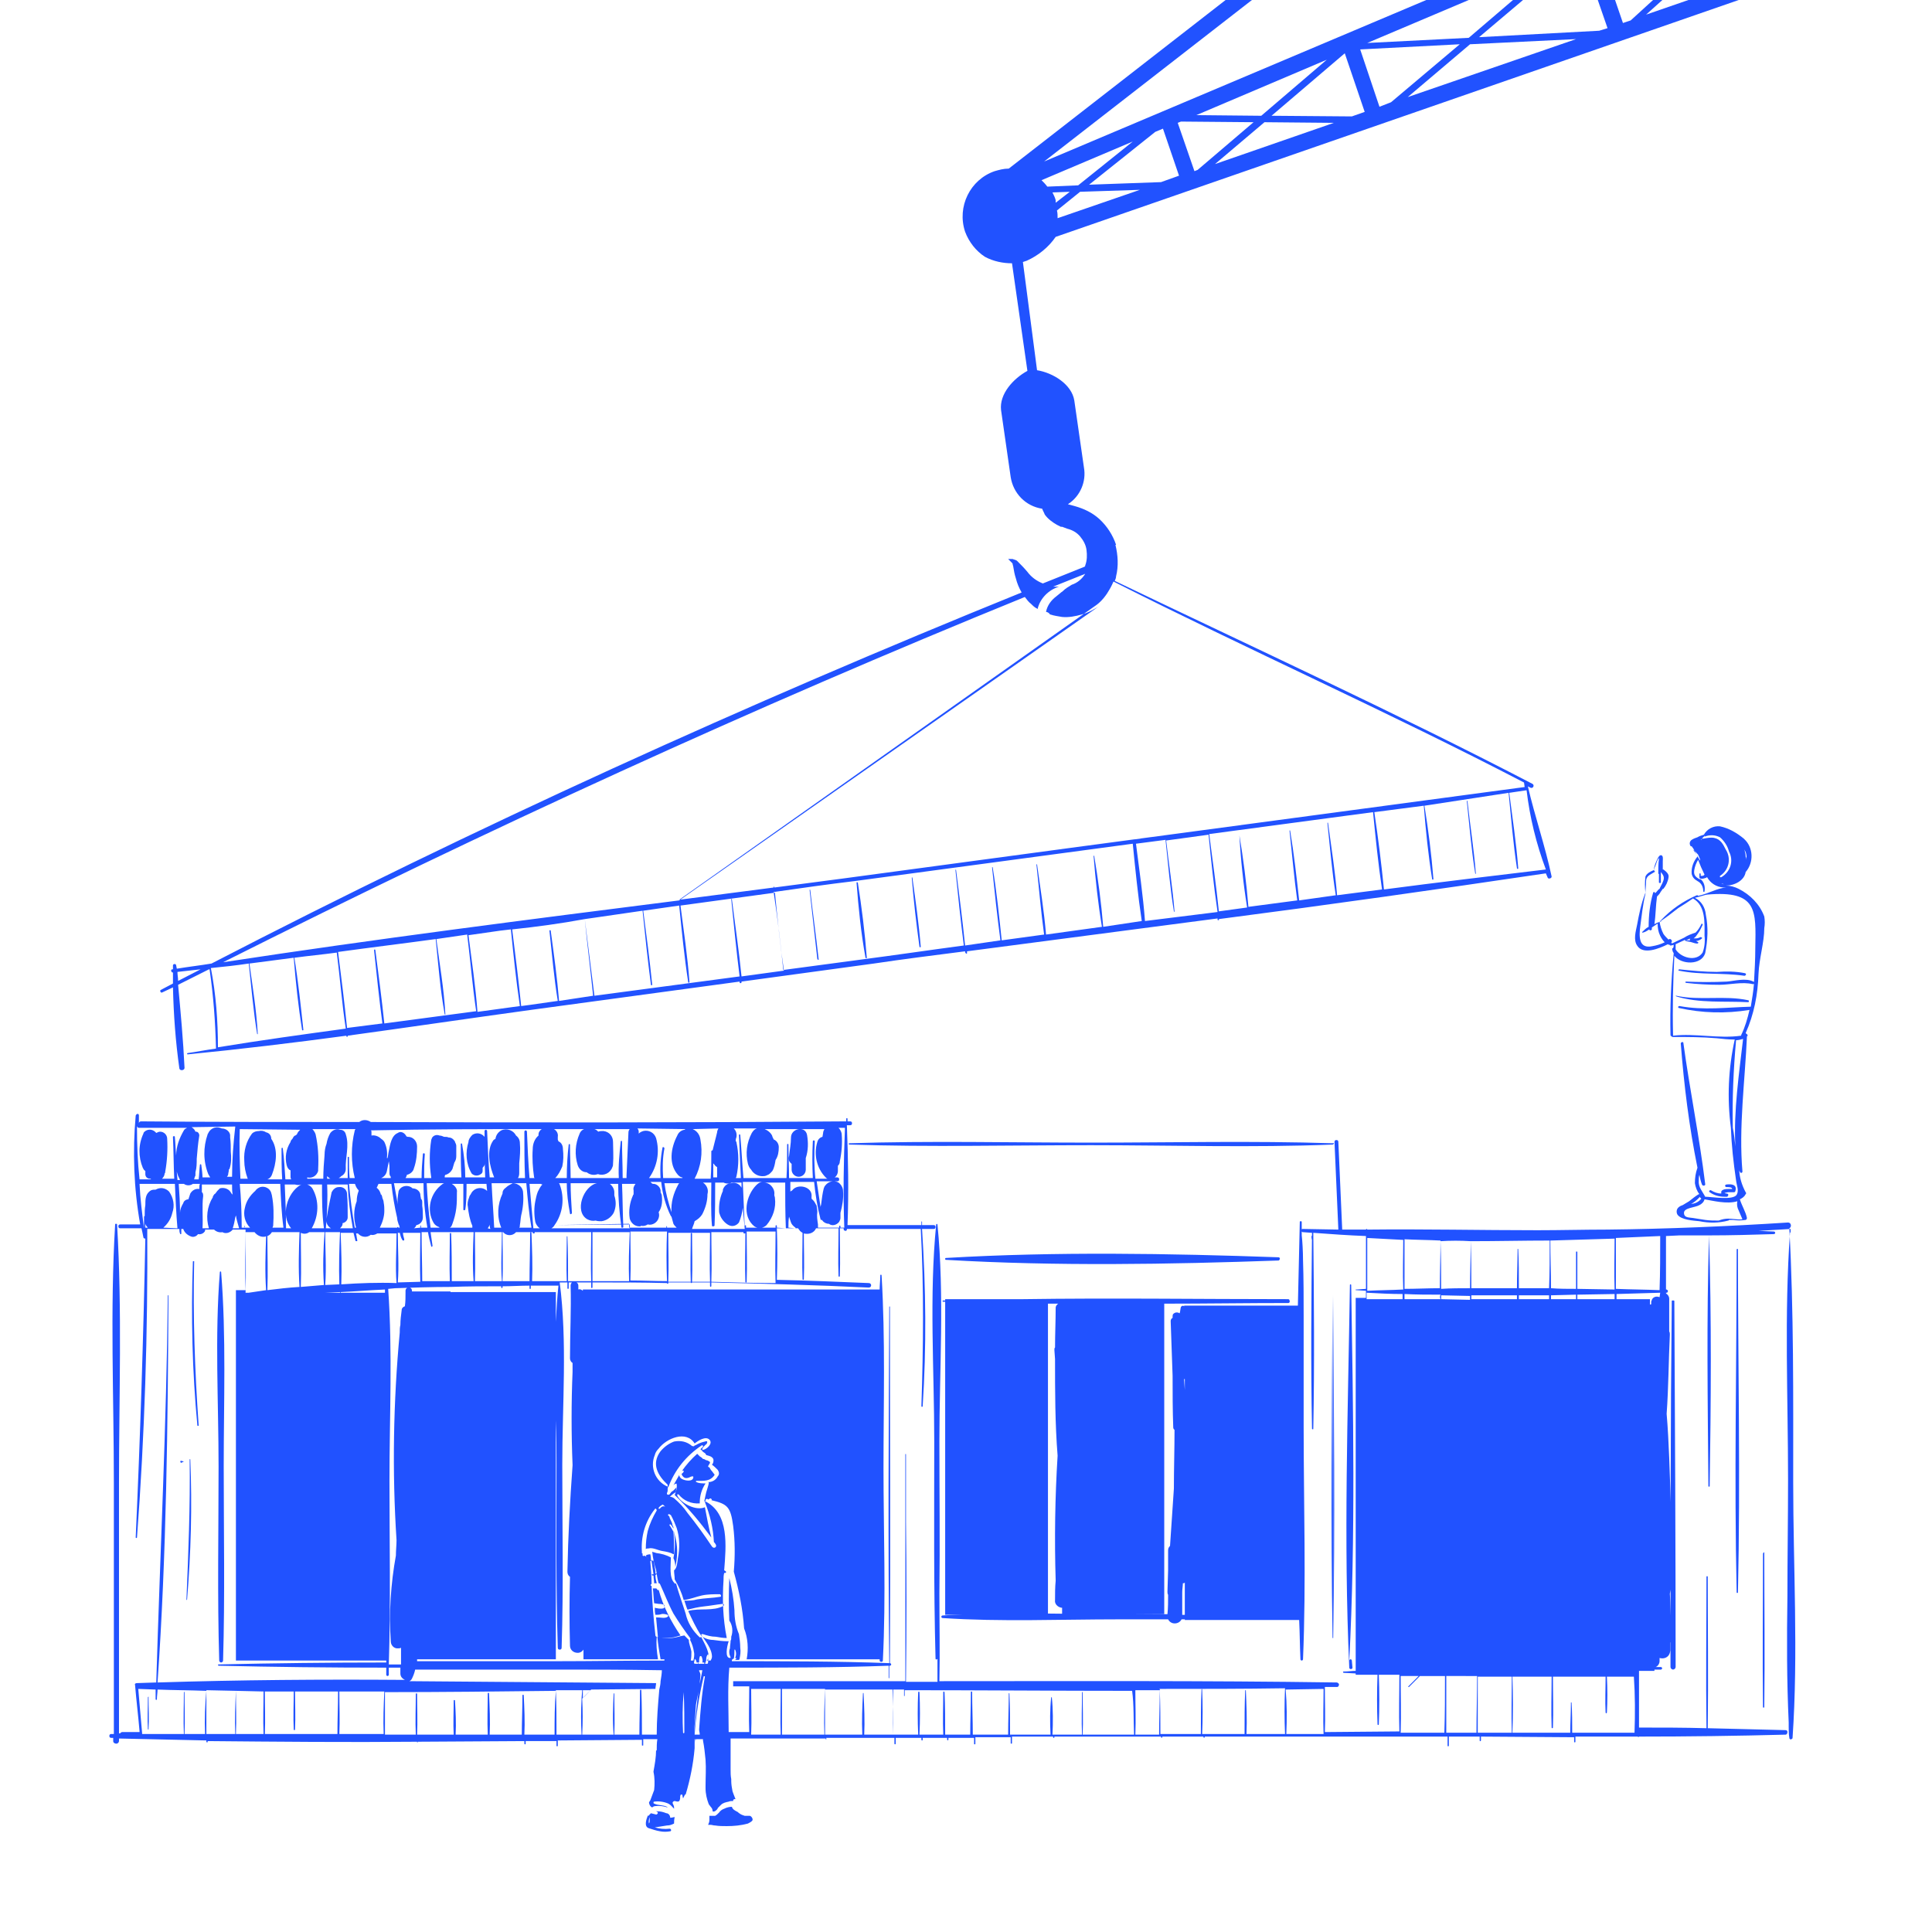 <svg width="370" height="370" viewBox="0 0 370 370" fill="none" xmlns="http://www.w3.org/2000/svg">
<g clip-path="url(#clip0_13390_37408)">
<path d="M143.609 347.749H142.625L142.256 347.626C141.887 347.503 141.517 347.256 141.271 347.009C140.779 346.762 140.287 346.516 140.164 346.022C139.672 346.022 139.18 346.146 138.688 346.392C138.319 346.516 137.949 346.762 137.703 347.133C137.457 347.379 137.211 347.626 136.965 347.749H135.858C135.858 347.996 135.858 348.366 135.858 348.613C135.858 348.86 135.735 349.23 135.612 349.477H136.104C136.35 349.477 136.596 349.6 136.965 349.6C137.703 349.723 138.442 349.723 139.18 349.723C140.533 349.723 141.887 349.6 143.24 349.23C143.486 349.106 143.978 348.86 144.101 348.613C144.224 348.366 143.978 347.873 143.609 347.749Z" fill="#2152FF"/>
<path d="M258.77 246.091C258.77 245.968 258.647 245.968 258.647 245.968C258.524 245.968 258.524 246.091 258.524 246.091C258.154 270.396 257.293 295.07 258.401 319.374C258.401 319.744 259.016 319.744 259.016 319.374L258.893 318.017C258.893 317.894 258.77 317.77 258.647 317.77C258.524 317.77 258.401 317.894 258.401 318.017C259.631 294.33 259.139 269.902 258.77 246.091Z" fill="#2152FF"/>
<path d="M320.164 249.175C319.918 272.492 319.918 295.81 319.918 319.25C319.918 319.497 320.164 319.744 320.41 319.744C320.656 319.744 320.902 319.497 320.902 319.25C320.902 295.933 320.779 272.616 320.656 249.175C320.656 249.052 320.533 249.052 320.41 249.052C320.164 249.052 320.164 249.052 320.164 249.175Z" fill="#2152FF"/>
<path d="M42.351 243.624C42.351 243.5 42.228 243.5 42.228 243.5C42.105 243.5 42.105 243.624 42.105 243.624C41.121 255.961 41.859 268.545 41.859 280.882C41.859 293.219 41.613 305.68 41.982 318.017C41.982 318.14 42.105 318.387 42.351 318.387C42.474 318.387 42.721 318.264 42.721 318.017C43.09 305.68 42.844 293.219 42.844 280.882C42.844 268.545 43.336 255.837 42.351 243.624Z" fill="#2152FF"/>
<path d="M244.867 241.401C244.99 241.401 245.113 241.155 245.113 241.031C245.113 240.908 244.99 240.784 244.867 240.784C223.951 240.044 202.174 239.674 181.258 240.908C181.135 240.908 181.012 240.908 181.012 241.031C181.012 241.155 181.012 241.278 181.135 241.278H181.258C202.174 242.512 223.951 242.142 244.867 241.401Z" fill="#2152FF"/>
<path d="M35.215 279.895L34.723 279.771C34.477 279.648 34.477 280.141 34.723 280.141L35.215 279.895Z" fill="#2152FF"/>
<path d="M255.202 218.949C239.822 218.456 224.32 218.826 208.941 218.826C193.561 218.826 178.059 218.456 162.679 218.949C162.556 218.949 162.556 218.949 162.556 219.073C162.556 219.196 162.556 219.196 162.679 219.196C178.059 219.69 193.561 219.319 208.941 219.319C224.32 219.319 239.822 219.813 255.202 219.196C255.325 219.196 255.448 219.073 255.448 218.949C255.448 218.826 255.325 218.949 255.202 218.949Z" fill="#2152FF"/>
<path d="M222.967 309.133V249.668C230.841 249.668 238.838 249.544 246.712 249.544C246.958 249.544 247.081 249.298 246.958 249.051C246.958 248.927 246.835 248.804 246.712 248.804C229.733 248.804 212.878 248.557 195.899 248.804H181.012V249.051H180.643C180.519 249.051 180.52 249.051 180.52 249.174C180.52 249.298 180.519 249.298 180.643 249.298H181.012V309.256H200.697V249.668H202.666C202.42 249.791 202.174 250.161 202.174 250.408C202.174 252.999 202.051 255.466 202.051 258.057C201.928 258.18 201.928 258.304 201.928 258.55L202.051 260.278C202.051 266.446 202.051 272.615 202.543 278.783C202.051 286.679 201.928 294.698 202.174 302.718C202.051 303.951 202.051 305.185 202.051 306.419C201.928 307.159 202.543 307.776 203.281 307.899H203.404V309.256L222.967 309.133Z" fill="#2152FF"/>
<path d="M92.427 224.254C92.427 224.007 92.427 223.884 92.427 223.637C92.796 223.267 93.042 222.774 93.042 222.28V220.429C93.042 220.059 93.042 219.689 93.042 219.196C93.042 218.949 93.042 218.826 93.042 218.579C93.042 218.209 92.919 217.962 92.796 217.715C92.181 216.975 91.196 216.852 90.458 217.345C90.089 217.715 89.72 218.209 89.72 218.702C89.105 220.676 89.228 222.897 90.335 224.747C90.827 225.241 91.565 225.241 92.058 224.871C92.304 224.748 92.427 224.501 92.427 224.254Z" fill="#2152FF"/>
<path d="M151.606 222.897C151.606 223.267 151.606 223.637 151.606 224.007C151.606 224.747 152.221 225.364 152.96 225.364C153.698 225.364 154.313 224.747 154.313 224.007C154.313 223.267 154.313 222.527 154.313 221.786C154.805 220.306 154.805 218.825 154.559 217.345C154.19 215.494 151.483 216.111 151.483 217.839C151.483 219.072 151.237 220.183 151.114 221.416C150.868 221.91 151.114 222.527 151.606 222.897Z" fill="#2152FF"/>
<path d="M251.265 237.454V237.084C251.265 236.961 251.265 236.837 251.265 236.714C251.265 236.591 251.142 236.714 251.142 236.714C251.142 236.714 251.142 236.961 251.142 237.084L251.265 237.454Z" fill="#2152FF"/>
<path d="M28.326 325.049C28.326 327.146 28.202 329.243 28.326 331.217C28.326 331.217 28.325 331.217 28.448 331.217C28.571 329.12 28.448 327.023 28.448 325.049C28.571 324.925 28.326 324.925 28.326 325.049Z" fill="#2152FF"/>
<path d="M315.243 2.802L322.256 -3.49H320.41L312.29 3.912L310.813 4.406L308.107 -3.49H304.785L307.861 5.393L306.261 5.886L283.254 7.12L295.803 -3.49H293.835L281.285 7.243L261.846 8.23L289.528 -3.49H281.408L199.959 30.931L244.252 -3.49H239.207L193.192 32.288C192.208 32.288 191.347 32.534 190.485 32.781C185.81 34.385 183.226 39.567 184.826 44.378C185.564 46.352 186.917 48.079 188.64 49.19C190.239 50.053 192.085 50.423 193.807 50.423L196.76 71.026C194.053 72.507 191.347 75.468 191.716 78.552L193.561 91.383C194.053 94.467 196.391 96.935 199.59 97.428C199.713 97.798 199.959 98.168 200.082 98.538C200.697 99.402 201.559 100.019 202.42 100.512C202.666 100.636 202.912 100.759 203.158 100.882H203.404L204.388 101.253C205.373 101.499 206.234 101.993 206.849 102.733C207.464 103.473 207.956 104.337 208.079 105.324C208.202 106.311 208.202 107.298 207.833 108.285C207.833 108.408 207.833 108.408 207.71 108.532L199.713 111.739C198.483 111.246 197.498 110.506 196.76 109.519C196.145 108.778 195.53 108.161 194.792 107.421C194.669 107.298 194.546 107.298 194.299 107.174H194.176C194.053 107.051 193.93 107.051 193.684 107.051H193.069L193.807 107.791C193.93 107.915 193.93 107.915 193.93 108.038C193.93 108.161 194.053 108.408 194.053 108.532C194.176 109.272 194.299 110.012 194.546 110.752C194.792 111.739 195.161 112.603 195.653 113.466C142.994 134.81 91.073 158.374 40.506 184.529C38.291 184.899 36.077 185.146 33.862 185.516L33.739 184.899C33.739 184.529 33.124 184.529 33.124 184.899C33.124 185.269 33.124 185.392 33.124 185.639H33.001C32.632 185.639 32.755 186.256 33.124 186.256V188.353L30.786 189.587C30.54 189.71 30.786 190.204 31.032 190.08L33.124 189.093C33.247 194.275 33.616 199.457 34.354 204.638C34.477 205.132 35.339 205.008 35.339 204.515C35.092 199.21 34.6 193.905 34.108 188.6L40.014 185.639H40.137C40.875 190.697 41.244 195.756 41.367 200.814C39.522 201.061 37.676 201.431 35.954 201.677C35.831 201.677 35.831 201.801 35.831 201.801C35.831 201.924 35.954 201.924 35.954 201.924C46.042 200.937 56.254 199.703 66.343 198.346V198.47C66.343 198.593 66.589 198.593 66.589 198.47V198.346C78.278 196.743 89.966 195.015 101.654 193.411L141.641 187.983V188.107C141.641 188.353 142.01 188.353 142.01 188.107V187.983L167.355 184.529C173.137 183.665 179.043 182.925 184.826 182.185C184.826 182.308 184.826 182.431 184.949 182.555C185.072 182.678 185.195 182.678 185.195 182.555C185.195 182.431 185.195 182.308 185.195 182.185C201.189 180.087 217.184 177.99 233.178 175.893V176.139C233.178 176.263 233.548 176.263 233.425 176.139V176.016C254.34 173.302 275.256 170.341 296.049 167.257C296.172 167.503 296.295 167.874 296.418 168.12C296.541 168.367 297.157 168.244 297.157 167.873C295.926 162.075 293.958 156.4 292.604 150.601L293.096 150.848C293.589 151.095 293.958 150.355 293.466 150.108C267.136 136.414 240.191 124.076 213.493 111.246C213.616 110.999 213.739 110.629 213.739 110.382C214.231 108.408 214.108 106.311 213.616 104.337H213.739C213.124 102.486 212.016 100.759 210.54 99.402C209.187 98.168 207.587 97.428 205.865 96.935L204.511 96.564C206.849 95.084 208.079 92.246 207.587 89.532L205.742 76.702C205.25 73.617 201.682 71.397 198.606 70.903L195.899 50.177L196.637 49.93C198.852 48.943 200.82 47.339 202.174 45.365L343.049 -3.49H333.452L315.243 2.802ZM34.108 187.859C34.108 187.242 33.985 186.748 33.985 186.132L38.414 185.638L34.108 187.859ZM41.736 200.567C41.736 195.509 41.367 190.451 40.383 185.392C42.844 185.146 45.181 184.899 47.642 184.529C48.134 188.97 48.503 193.535 49.241 197.976C49.241 198.1 49.364 198.098 49.364 197.975C49.118 193.534 48.38 188.969 47.765 184.527L56.254 183.418C56.623 187.983 57.116 192.671 57.854 197.236C57.854 197.359 58.1 197.359 58.1 197.236C57.608 192.671 57.116 187.983 56.377 183.418C59.084 183.048 61.791 182.801 64.498 182.431C65.113 187.243 65.482 192.178 66.22 196.989C58.1 198.1 49.98 199.21 41.736 200.567ZM73.602 196.002C73.11 191.314 72.495 186.626 71.88 181.938C71.88 181.815 71.634 181.815 71.634 181.938C72.126 186.626 72.618 191.314 73.233 196.002L66.466 196.866C65.974 192.054 65.359 187.12 64.744 182.308C71.019 181.444 77.17 180.704 83.445 179.841C83.937 184.652 84.306 189.587 85.168 194.275C85.168 194.275 85.291 194.398 85.291 194.275C85.045 189.464 84.183 184.652 83.568 179.841L89.474 178.977C90.089 183.912 90.458 188.723 91.196 193.658L73.602 196.002ZM91.442 193.782C91.073 188.847 90.335 184.035 89.72 179.1L95.749 178.237L97.84 177.99C98.332 182.801 98.825 187.736 99.563 192.671L91.442 193.782ZM107.068 191.684C106.699 187.243 106.084 182.801 105.468 178.237C105.468 178.113 105.222 178.113 105.222 178.237C105.714 182.678 106.084 187.243 106.822 191.684L101.654 192.425L99.809 192.671C99.317 187.736 98.701 182.925 98.086 177.99C102.762 177.497 107.314 176.88 111.989 176.016C112.481 180.951 113.097 185.886 113.589 190.697L107.068 191.684ZM142.01 186.996C141.518 182.061 140.779 177.126 140.164 172.191C140.164 172.068 140.041 172.191 140.041 172.191C140.533 177.126 141.025 182.061 141.641 186.996L113.835 190.697C113.22 185.762 112.604 180.951 111.989 176.016L113.712 175.769L123.062 174.412C123.554 179.223 124.047 183.912 124.662 188.6C124.662 188.723 124.908 188.723 124.908 188.6C124.416 183.788 123.801 179.1 123.185 174.412L130.075 173.425C130.567 178.36 131.06 183.295 131.798 188.107C131.798 188.23 132.044 188.23 132.044 188.107C131.675 183.172 130.937 178.237 130.321 173.425L148.407 170.957C148.9 175.892 149.392 180.951 150.13 185.886L142.01 186.996ZM211.278 177.497C210.909 172.932 210.294 168.366 209.556 163.925C209.556 163.801 209.433 163.926 209.433 163.926C209.802 168.49 210.294 173.055 211.032 177.497L200.328 178.977C199.959 174.536 199.221 169.971 198.606 165.529H198.483C198.975 169.971 199.344 174.536 199.959 178.977L191.839 180.087C191.347 175.399 190.855 170.711 190.116 166.146C190.116 166.023 189.993 166.023 189.993 166.146C190.485 170.834 190.978 175.523 191.593 180.087L184.826 181.074C184.334 176.263 183.718 171.451 183.103 166.64C183.103 166.516 182.98 166.516 182.98 166.64C183.472 171.451 183.965 176.263 184.58 181.074C178.059 181.938 171.415 182.925 164.771 183.788L150.007 185.762C149.515 180.828 148.9 175.769 148.161 170.834C153.329 170.094 158.496 169.354 163.664 168.737L216.938 161.582C217.43 166.516 217.922 171.451 218.66 176.386L211.278 177.497ZM219.276 176.386C218.906 171.451 218.168 166.516 217.553 161.582L223.213 160.841C223.705 165.406 224.074 169.971 224.812 174.536C224.812 174.659 224.935 174.659 224.935 174.536C224.566 169.971 223.828 165.406 223.336 160.965L231.456 159.854C231.948 164.789 232.44 169.724 233.178 174.659L219.276 176.386ZM256.063 171.451C255.694 166.887 254.956 162.198 254.34 157.634C254.34 157.51 254.217 157.51 254.217 157.634C254.709 162.198 255.079 166.887 255.817 171.451L248.804 172.438C248.312 167.997 247.82 163.555 247.081 159.114C247.081 158.991 246.958 158.991 246.958 159.114C247.45 163.555 247.82 167.997 248.435 172.438L239.084 173.672C238.715 169.107 238.1 164.419 237.362 159.978C237.608 164.542 238.1 169.231 238.838 173.795L233.425 174.536C232.932 169.601 232.194 164.666 231.579 159.731L262.953 155.536C263.445 160.471 263.937 165.406 264.675 170.341L256.063 171.451ZM296.049 166.516C285.714 167.75 275.379 168.984 265.044 170.341C264.552 165.406 263.937 160.471 263.199 155.536L272.673 154.303C273.042 158.991 273.534 163.802 274.272 168.367C274.272 168.49 274.518 168.49 274.518 168.367C274.149 163.679 273.534 158.867 272.796 154.303L288.913 151.834C289.405 156.646 289.774 161.457 290.513 166.269C290.513 166.392 290.513 166.392 290.636 166.392C290.759 166.392 290.759 166.392 290.759 166.269C290.39 161.457 289.651 156.646 289.036 151.834L292.358 151.341C292.973 156.522 294.204 161.582 296.049 166.516ZM210.048 115.81C211.032 115.07 211.893 113.96 212.509 112.85C212.509 112.85 212.878 112.233 213.247 111.369C239.33 124.57 266.029 136.414 291.866 149.861L291.989 150.725C268.982 153.809 245.974 156.893 222.967 159.978C188.394 164.666 222.844 159.978 222.844 159.978L161.449 168.244L148.284 169.971V169.847C148.284 169.724 148.161 169.847 148.161 169.847V169.971L130.075 172.315M130.075 172.438C100.916 176.139 71.757 179.841 42.721 184.282C93.042 158.991 144.101 135.55 196.268 114.33C196.637 114.824 197.006 115.317 197.498 115.687C197.867 116.057 198.114 116.304 198.606 116.551L198.852 116.674L198.729 116.551C199.221 114.577 200.82 112.973 202.789 112.356C202.42 112.356 202.051 112.356 201.805 112.356H201.682L207.833 109.889C207.218 110.876 206.357 111.616 205.25 111.986C204.634 112.356 204.019 112.726 203.527 113.22C203.158 113.466 202.789 113.837 202.297 114.207C201.312 114.947 200.574 115.934 200.328 117.168L200.697 117.291C200.82 117.414 201.066 117.538 201.066 117.661C201.805 117.908 202.666 118.031 203.404 118.155C204.634 118.278 205.988 118.031 207.218 117.661C207.71 117.538 208.325 117.291 208.818 117.044C209.31 116.797 209.679 116.551 210.171 116.304L210.54 116.057L130.075 172.438ZM254.094 11.436L241.545 22.171L229.118 22.048L254.094 11.436ZM199.467 34.508L216.938 27.106L206.48 35.495L200.574 35.742C200.205 35.249 199.836 34.879 199.467 34.508ZM202.174 38.826V38.333C202.051 37.839 201.805 37.346 201.559 36.852L204.88 36.729L202.174 38.826ZM202.543 41.787C202.543 41.293 202.543 40.8 202.42 40.306L206.849 36.729L218.291 36.358L202.543 41.787ZM222.351 34.878L208.571 35.372L221.244 25.255L222.721 24.639L225.796 33.645L222.351 34.878ZM228.749 32.779L225.55 23.526L226.165 23.282L240.068 23.405L229.364 32.533L228.749 32.779ZM232.686 31.423L242.16 23.405L255.448 23.528L232.686 31.423ZM258.893 22.294L243.513 22.17L257.539 10.204L261.353 21.43L258.893 22.294ZM264.183 20.444L260.492 9.464L279.562 8.477L266.398 19.58L264.183 20.444ZM269.597 18.593L281.531 8.477L301.832 7.49L269.597 18.593Z" fill="#2152FF"/>
<path d="M36.938 241.649C36.569 252.135 36.815 262.622 37.799 272.985C37.799 273.109 38.045 273.109 38.045 272.985C37.307 262.499 36.938 252.135 37.184 241.649V241.525C36.938 241.525 36.938 241.525 36.938 241.649Z" fill="#2152FF"/>
<path d="M35.831 306.296C36.569 297.413 36.815 288.407 36.446 279.524C36.446 279.401 36.323 279.401 36.323 279.524C36.446 288.53 36.077 297.413 35.708 306.296V306.419C35.708 306.419 35.831 306.419 35.831 306.296Z" fill="#2152FF"/>
<path d="M255.325 313.7C255.694 291.863 255.448 270.026 255.325 248.066V313.7ZM255.202 248.066C255.079 269.903 254.833 291.863 255.202 313.7H255.325L255.202 248.066Z" fill="#2152FF"/>
<path d="M332.59 239.305C332.59 261.142 332.098 283.102 332.59 304.939C332.59 305.063 332.59 305.063 332.714 305.063C332.837 305.063 332.837 305.063 332.837 304.939C333.329 283.102 332.837 261.142 332.837 239.305C332.837 239.182 332.837 239.182 332.714 239.182C332.59 239.182 332.59 239.305 332.59 239.305Z" fill="#2152FF"/>
<path d="M337.635 297.536C337.635 307.283 337.512 317.152 337.635 326.899C337.635 327.022 337.635 327.022 337.758 327.022C337.881 327.022 337.881 327.022 337.881 326.899C337.881 326.899 337.881 326.899 337.881 326.775C338.004 317.029 337.881 307.159 337.881 297.413C337.881 297.29 337.881 297.29 337.758 297.29C337.758 297.413 337.635 297.413 337.635 297.536Z" fill="#2152FF"/>
<path d="M155.051 170.463C155.544 174.905 156.036 179.223 156.528 183.664C156.528 183.787 156.897 183.911 156.774 183.664C156.282 179.223 155.667 174.905 155.174 170.463C155.174 170.34 155.051 170.34 155.051 170.463Z" fill="#2152FF"/>
<path d="M164.033 168.982C164.402 173.794 164.894 178.729 165.755 183.417C165.755 183.54 166.002 183.54 166.002 183.417C165.632 178.605 165.017 173.671 164.279 168.982C164.156 168.982 164.033 168.982 164.033 168.982Z" fill="#2152FF"/>
<path d="M174.614 168.119C174.983 172.561 175.475 176.879 176.09 181.32C176.09 181.443 176.336 181.443 176.336 181.32C175.967 176.879 175.352 172.561 174.737 168.119C174.737 167.996 174.614 167.996 174.614 168.119Z" fill="#2152FF"/>
<path d="M280.916 153.438C281.408 158.003 281.777 162.691 282.515 167.256C282.515 167.379 282.762 167.379 282.638 167.256C282.269 162.568 281.531 158.003 281.039 153.438C281.039 153.315 280.916 153.315 280.916 153.438Z" fill="#2152FF"/>
<path d="M342.679 235.235C343.171 234.988 343.048 234.124 342.433 234.124C330.868 234.865 319.303 235.358 307.861 235.481C303.431 235.481 298.879 235.605 294.45 235.605C283.623 235.605 272.673 235.358 261.845 235.481C261.845 235.481 261.845 235.358 261.722 235.358C261.722 235.358 261.599 235.358 261.599 235.481H257.047C256.801 229.93 256.555 224.255 256.309 218.703C256.309 218.456 256.186 218.333 255.94 218.333C255.694 218.333 255.571 218.456 255.571 218.703C255.817 224.255 256.063 229.93 256.309 235.481L249.542 235.358C249.419 235.358 249.296 235.358 249.296 235.481V234.001C249.296 233.878 249.173 233.878 249.05 233.878C249.05 233.878 248.927 233.878 248.927 234.001C248.804 239.306 248.681 244.611 248.558 250.039H226.781V250.163C226.658 250.039 226.411 250.039 226.288 250.163L226.165 250.286C226.042 250.656 226.042 251.15 225.919 251.52C225.55 251.273 225.058 251.273 224.689 251.643C224.566 251.767 224.566 252.013 224.566 252.137V252.383C224.32 252.507 224.197 252.753 224.197 253C224.32 256.455 224.443 260.032 224.566 263.487C224.566 266.818 224.566 270.026 224.689 273.357C224.689 273.603 224.812 273.727 224.935 273.85C224.935 277.551 224.812 281.376 224.812 285.077C224.566 288.655 224.32 292.356 224.074 296.057C223.828 296.304 223.705 296.551 223.705 296.921C223.705 298.154 223.705 299.511 223.705 300.745L223.582 304.816C223.582 305.063 223.582 305.187 223.705 305.433C223.705 306.667 223.705 307.901 223.582 309.134C220.506 309.134 217.307 309.134 214.231 309.134C203.035 309.134 191.716 308.641 180.519 309.381C180.396 309.381 180.273 309.505 180.273 309.628C180.273 309.751 180.396 309.875 180.519 309.875C191.716 310.615 203.035 310.121 214.231 310.121C217.43 310.121 220.506 310.121 223.705 310.121C224.074 310.862 224.935 311.108 225.673 310.738C225.919 310.615 226.165 310.368 226.288 310.121H226.904V310.245H248.804C248.927 312.712 248.927 315.18 249.05 317.771C249.05 317.894 249.173 318.017 249.296 318.017C249.419 318.017 249.542 317.894 249.542 317.771C250.157 302.966 249.665 288.161 249.665 273.357C249.665 266.324 249.665 259.416 249.665 252.383C249.665 248.682 249.665 244.981 249.542 241.28C249.542 239.676 249.419 237.579 249.296 236.592C249.296 236.345 249.296 236.098 249.296 235.852C249.419 235.975 249.419 235.975 249.542 235.975L251.264 236.098C251.141 248.559 251.018 261.143 251.264 273.603C251.264 273.603 251.264 273.727 251.388 273.727C251.511 273.727 251.511 273.727 251.511 273.603C251.757 261.143 251.634 248.559 251.511 236.098C254.832 236.345 258.277 236.592 261.599 236.715C261.599 240.046 261.599 243.377 261.599 246.832L259.754 246.955H259.631V247.078C259.631 247.078 259.631 247.078 259.754 247.078L261.599 247.202V248.559H259.631V319.991C258.893 319.991 258.154 320.115 257.293 320.115C257.17 320.115 257.17 320.238 257.293 320.361L259.631 320.485V320.731H263.814C263.691 323.939 263.691 327.023 263.814 330.231C263.814 330.354 263.937 330.354 263.937 330.354C263.937 330.354 264.06 330.354 264.06 330.231C264.183 327.147 264.183 323.939 264.06 320.731H267.997C267.997 324.309 267.874 328.01 267.997 331.588L253.725 331.712C253.848 328.874 253.725 326.036 253.725 323.076H256.063C256.309 323.076 256.432 322.829 256.432 322.582C256.432 322.459 256.309 322.335 256.063 322.212C230.718 321.842 205.249 321.965 179.904 321.965C180.027 316.413 179.904 310.738 179.904 305.187C180.027 295.44 179.904 285.817 179.904 276.071C179.904 262.377 180.889 248.189 179.535 234.494L179.412 234.371C179.412 234.371 179.412 234.371 179.289 234.494C177.936 248.189 178.92 262.377 178.92 276.071C178.92 289.765 178.797 303.829 179.166 317.647C179.166 317.771 179.289 317.894 179.412 317.771C179.535 317.771 179.535 317.647 179.535 317.647C179.535 316.907 179.535 316.29 179.535 315.55C179.535 317.771 179.535 319.868 179.535 322.089H173.507C173.63 311.849 173.63 301.609 173.507 291.369C173.507 289.395 173.507 287.421 173.507 285.447C173.507 283.103 173.507 280.882 173.507 278.538C173.507 278.415 173.383 278.415 173.383 278.538C173.383 279.402 173.383 280.265 173.383 281.129C173.383 281.623 173.383 282.363 173.383 283.35C173.383 286.187 173.383 289.025 173.383 291.739C173.383 301.856 173.383 311.849 173.383 321.965C162.556 321.965 151.729 321.965 140.902 321.965H140.41C140.41 322.335 140.41 322.582 140.41 322.952H143.486C143.486 325.913 143.363 328.751 143.486 331.712H139.549C139.549 327.64 139.303 323.446 139.672 319.374C149.884 319.374 160.096 319.374 170.185 319.004C170.185 319.745 170.185 320.608 170.185 321.348C170.185 321.348 170.308 321.472 170.308 321.348C170.308 320.608 170.308 319.745 170.308 319.004H170.431C170.554 319.004 170.677 318.881 170.677 318.758C170.677 318.634 170.554 318.511 170.431 318.511C170.554 295.81 170.431 272.987 170.431 250.286C170.431 250.163 170.308 250.163 170.308 250.286C170.185 272.987 170.062 295.81 170.308 318.511C160.342 318.141 150.253 318.141 140.164 318.141V317.894C140.287 317.771 140.41 317.647 140.533 317.647C140.656 317.03 140.656 316.537 140.656 315.92H140.779C141.025 316.413 141.025 317.03 140.779 317.524H140.902C141.025 317.524 141.025 317.647 141.025 317.647C140.902 317.771 140.902 317.771 140.779 317.894H141.517C141.517 317.894 141.64 317.771 141.64 317.647C141.764 317.03 141.887 316.29 141.764 315.55C141.764 314.686 141.64 313.823 141.517 312.959C140.902 311.479 140.656 309.998 140.656 308.394C140.533 306.297 140.164 304.2 139.672 302.226C139.549 304.94 139.549 307.654 139.672 310.368C140.287 311.232 140.41 312.466 140.041 313.453C140.041 313.576 140.041 313.576 140.041 313.699C140.041 313.823 140.041 314.069 139.918 314.193C139.918 314.686 139.795 315.18 139.795 315.673C139.549 316.29 139.672 316.907 139.918 317.4C139.918 317.524 139.918 317.524 139.795 317.524C138.811 317.524 139.18 315.426 139.549 314.316H139.426C139.426 314.316 139.426 314.316 139.303 314.316C138.442 314.316 137.457 314.193 136.596 314.069C135.858 314.069 134.997 313.823 134.381 313.329C134.135 313.206 134.381 312.836 134.628 312.959C135.366 313.206 136.227 313.453 137.088 313.453C137.826 313.576 138.442 313.699 139.18 313.699C138.442 309.998 138.319 306.297 138.565 302.596C138.565 302.102 138.565 301.732 138.688 301.239H138.811C138.934 301.239 138.934 301.239 139.057 301.115C139.057 300.992 139.057 300.992 138.934 300.869C138.811 300.869 138.811 300.745 138.688 300.745C139.057 296.057 139.672 289.888 135.12 287.544L134.997 287.668C135.981 290.135 136.596 292.726 136.719 295.317C136.842 295.44 136.965 295.564 137.088 295.81C137.334 296.304 136.719 296.674 136.35 296.18C134.874 293.96 133.274 291.739 131.675 289.765C130.936 288.655 130.075 287.791 129.091 286.928C127.984 286.187 127.245 287.051 126.261 287.914C127.738 287.914 129.214 291.616 129.583 292.603C130.198 294.453 130.198 296.551 129.829 298.401C129.706 299.141 129.706 300.252 129.091 300.745C129.091 301.362 129.214 301.856 129.214 302.472C129.952 303.706 130.567 305.063 130.936 306.42C132.167 306.297 133.274 305.803 134.381 305.557C135.489 305.31 136.719 305.31 137.826 305.31C138.072 305.31 138.196 305.803 137.949 305.803C136.473 306.05 134.997 306.05 133.52 306.297C132.659 306.544 131.921 306.544 131.059 306.544C131.183 306.914 131.306 307.284 131.429 307.654C131.552 308.024 131.552 308.024 131.675 308.271C132.659 308.024 133.643 307.777 134.751 307.654C135.981 307.531 137.211 307.284 138.442 307.161C138.688 307.161 138.688 307.407 138.565 307.531C136.596 308.641 134.012 307.901 131.798 308.518C132.536 310.121 133.274 311.725 134.258 313.206C134.258 313.206 134.381 313.082 134.381 313.206C135.12 314.316 136.35 315.797 136.35 317.277C136.35 317.524 136.227 317.771 136.104 318.017H135.366C136.35 317.03 134.874 314.686 134.258 313.453C134.258 313.576 134.135 313.576 134.012 313.576C132.659 312.342 131.675 310.738 131.306 309.011C130.69 307.037 129.952 305.063 129.46 303.213C129.337 303.336 129.214 303.336 129.214 303.213C128.107 302.226 128.476 299.882 128.476 298.278C127.615 297.784 126.63 297.538 125.646 297.414C125.4 297.291 125.154 297.291 124.908 297.167C125.031 298.401 125.277 299.512 125.646 300.622C125.769 301.485 125.892 302.349 126.138 303.213C126.261 303.213 126.261 303.213 126.384 303.336C127.245 305.187 127.984 307.161 128.968 309.011C129.952 310.615 131.06 312.219 132.167 313.699C132.29 313.823 132.167 313.946 132.167 314.069C132.536 314.81 132.782 315.55 132.905 316.413C133.028 316.907 132.905 317.524 132.782 318.017H132.29C132.413 317.4 132.413 316.907 132.413 316.29C132.29 315.55 131.921 314.81 131.921 314.069C131.675 313.823 131.429 313.576 131.059 313.206C130.198 313.329 129.337 313.699 128.353 313.699C127.491 313.699 126.753 313.699 125.892 313.453C126.015 314.933 126.261 316.29 126.507 317.771H127.245C127.245 317.894 127.245 317.894 127.245 318.017C120.232 318.017 113.219 318.141 106.33 318.141H79.877C79.877 318.017 79.877 317.894 79.877 317.771H106.453V272C106.576 274.837 106.576 277.675 106.576 280.512C106.576 292.233 106.453 303.83 106.822 315.55C106.822 315.797 106.945 315.92 107.191 315.92C107.437 315.92 107.56 315.797 107.56 315.55C107.929 303.953 107.683 292.233 107.683 280.512C107.683 269.039 108.667 256.948 107.191 245.598H108.667C108.667 245.968 108.667 246.338 108.667 246.708C108.667 246.708 108.667 246.832 108.79 246.832C108.79 246.832 108.913 246.832 108.913 246.708V245.598H109.528C109.405 245.721 109.282 245.968 109.282 246.215C109.405 250.903 109.159 255.468 109.159 260.156C109.159 260.526 109.405 260.896 109.651 261.019V262.747C109.405 268.668 109.405 274.59 109.651 280.512V280.636C109.159 287.421 108.79 294.207 108.667 300.992C108.667 301.362 108.79 301.732 109.159 301.979C109.036 306.42 109.036 310.738 109.159 315.18C109.159 315.92 109.774 316.537 110.636 316.537C111.128 316.537 111.497 316.29 111.743 315.92V317.771H126.015C125.769 316.29 125.646 314.81 125.769 313.453C125.646 313.453 125.523 313.329 125.523 313.206C125.154 309.998 124.908 306.79 124.785 303.706C124.539 303.706 124.539 303.459 124.785 303.336C124.785 301.856 124.662 300.375 124.539 299.018C124.539 298.895 124.785 298.771 124.785 299.018C124.908 299.882 125.031 300.622 125.154 301.485H124.908C124.785 301.485 124.785 301.732 125.031 301.732H125.154C125.154 302.226 125.277 302.719 125.277 303.213H125.523C125.646 303.213 125.769 303.213 125.769 303.213C125.646 302.719 125.523 302.226 125.523 301.609C125.646 301.609 125.646 301.485 125.769 301.485V301.362C125.646 301.362 125.646 301.362 125.523 301.362C125.523 301.239 125.523 301.115 125.523 300.869C125.4 300.128 125.277 299.512 125.154 298.895C125.031 298.895 125.031 298.895 124.908 298.895C124.416 298.648 123.923 298.278 123.431 297.908C123.308 298.031 123.185 298.031 123.062 297.908V297.538L122.939 297.414C122.939 297.414 122.816 297.291 122.939 297.291C122.693 294.33 123.554 291.369 125.4 289.025C125.523 288.778 125.769 289.025 125.769 289.272C125.031 290.505 124.416 291.862 124.047 293.22C123.8 294.33 123.677 295.44 123.677 296.674C123.8 296.551 123.923 296.551 124.17 296.551C125.031 296.304 126.015 296.921 126.876 297.044C127.615 297.167 128.353 297.291 128.968 297.661L129.091 297.538C129.091 296.18 129.091 294.7 128.968 293.343C128.722 292.849 128.476 292.479 128.23 292.109C128.107 291.986 128.353 291.862 128.476 291.986C128.599 292.109 128.845 292.479 128.968 292.726C128.968 292.603 128.968 292.603 128.968 292.479C128.845 292.233 128.722 291.986 128.722 291.739C128.599 291.369 128.353 290.999 128.23 290.629C128.23 290.505 128.23 290.505 128.23 290.505C128.107 290.382 128.107 290.259 127.984 290.259C127.861 290.135 127.984 289.888 128.23 290.012C128.476 290.135 128.722 290.382 128.845 290.505C128.107 289.025 127.245 287.791 126.384 288.901C126.261 289.025 126.015 288.901 126.138 288.778C126.261 288.531 126.63 288.285 126.876 288.161C127.615 287.298 128.353 286.434 129.337 285.817H129.46C129.46 285.447 129.46 285.2 129.583 284.83L129.091 285.324C128.968 285.447 128.845 285.57 128.599 285.694C128.476 285.817 128.353 286.064 128.23 286.187C128.107 286.311 127.615 286.311 127.738 285.941L127.861 285.57C127.861 285.447 127.861 285.447 127.861 285.324C127.861 285.077 127.861 284.83 127.984 284.707H127.861C125.523 283.72 124.416 281.006 125.4 278.662C125.523 278.168 125.769 277.798 126.138 277.428C127.615 275.454 131.429 273.85 133.028 276.441C133.643 275.947 135.12 274.96 135.858 275.701C136.596 276.441 135.366 277.551 134.628 277.675C134.504 277.675 134.504 277.675 134.504 277.551C134.504 277.551 134.504 277.551 134.504 277.428C134.628 277.181 134.874 276.934 135.12 276.688C135.243 276.564 135.366 276.564 135.366 276.441C135.612 275.947 135.243 275.947 134.997 276.071C134.381 276.194 133.766 276.441 133.151 276.811H133.028C133.028 276.934 132.782 277.058 132.659 276.934C132.659 276.934 132.659 276.934 132.536 276.934C131.552 276.071 130.321 275.824 129.091 276.071C128.107 276.441 127.245 277.058 126.507 277.921C124.662 280.389 126.015 282.61 127.861 284.337C127.861 284.337 127.861 284.46 127.861 284.583C127.861 284.707 127.984 284.707 127.984 284.83C129.214 281.499 131.429 278.785 134.381 276.811C134.504 276.688 134.751 276.934 134.628 277.058L134.135 277.551C134.381 277.675 134.504 277.921 134.628 278.045L134.997 278.291C135.12 278.415 135.243 278.538 135.243 278.662C135.735 278.785 136.35 278.908 136.596 279.402C136.719 279.772 136.596 280.265 136.35 280.512C136.719 280.759 137.088 281.129 137.457 281.499C137.703 281.869 137.826 282.363 137.457 282.733C137.088 283.473 136.35 283.843 135.612 283.843C135.735 283.843 135.735 283.967 135.735 284.09C135.612 284.707 135.366 285.324 135.243 285.817C135.12 286.311 134.997 286.928 134.874 287.544C134.997 287.544 135.12 287.544 135.12 287.421V287.298C135.12 287.174 135.243 287.051 135.366 287.051C135.489 287.051 135.489 287.051 135.612 287.174L135.858 287.051C135.981 286.928 136.104 286.928 136.227 287.051C136.35 287.174 136.35 287.298 136.227 287.298C139.303 288.038 139.918 288.531 140.41 292.233C140.779 295.193 140.779 298.031 140.533 300.992C141.517 304.57 142.256 308.148 142.502 311.849C143.24 313.699 143.363 315.797 142.994 317.771H168.462C168.462 317.894 168.462 317.894 168.462 318.017C168.462 318.141 168.585 318.264 168.831 318.264C168.954 318.264 169.077 318.141 169.077 318.017C169.692 305.803 169.2 293.343 169.2 281.129C169.2 268.915 169.569 256.455 168.831 244.241C168.831 244.241 168.831 244.117 168.708 244.117C168.708 244.117 168.585 244.117 168.585 244.241C168.585 244.241 168.585 244.241 168.585 244.364C168.585 245.228 168.462 246.091 168.462 246.955H111.62V247.202C111.374 246.955 111.005 246.832 110.759 246.955C110.759 246.708 110.759 246.462 110.759 246.215C110.759 245.968 110.636 245.721 110.39 245.598H113.219C113.219 245.845 113.219 246.215 113.219 246.585L113.342 246.708C113.342 246.708 113.342 246.708 113.466 246.585C113.466 246.338 113.466 245.968 113.466 245.598C118.264 245.598 122.939 245.598 127.738 245.721C127.738 245.845 127.738 245.845 127.861 245.845C127.984 245.845 127.984 245.845 127.984 245.721C127.984 245.721 127.984 245.721 127.984 245.598H132.29C132.29 245.598 132.29 245.721 132.413 245.721C132.413 245.721 132.536 245.721 132.536 245.598H135.981C135.981 245.845 135.981 246.091 135.981 246.338L136.104 246.462C136.104 246.462 136.104 246.462 136.227 246.338C136.227 246.091 136.227 245.845 136.227 245.598C146.316 245.845 156.282 246.091 166.37 246.585C166.986 246.585 166.986 245.721 166.37 245.721C160.465 245.475 154.682 245.228 148.777 245.104C148.9 241.773 148.9 238.566 148.777 235.235H152.837C152.96 235.358 153.083 235.605 153.206 235.728C153.329 235.852 153.452 235.975 153.698 236.098C153.698 239.059 153.575 242.02 153.698 244.981C153.698 245.104 153.698 245.104 153.821 245.104C153.944 245.104 153.944 245.104 153.944 244.981C154.067 242.02 153.944 239.183 153.944 236.222C154.928 236.468 155.913 236.098 156.282 235.235H160.588C160.588 238.319 160.465 241.28 160.588 244.364C160.588 244.488 160.588 244.488 160.711 244.488C160.834 244.488 160.834 244.488 160.834 244.364C160.957 241.28 160.834 238.319 160.834 235.235H161.572V235.481C161.572 235.605 161.818 235.728 161.941 235.728C162.064 235.728 162.187 235.605 162.187 235.481V235.358H176.336C176.951 246.708 176.828 257.935 176.459 269.285C176.459 269.409 176.459 269.409 176.582 269.409C176.705 269.409 176.705 269.409 176.705 269.285C177.444 257.935 177.321 246.708 176.582 235.358H178.797C179.043 235.358 179.166 235.235 179.166 234.988C179.166 234.741 179.043 234.618 178.797 234.618H176.582V234.001C176.582 233.878 176.459 233.878 176.459 234.001C176.459 234.124 176.459 234.371 176.459 234.618H162.31C162.556 228.326 162.433 221.91 162.187 215.495H162.802C163.049 215.495 163.172 215.372 163.172 215.125C163.172 214.878 163.049 214.755 162.802 214.755H162.31C162.31 214.632 162.31 214.385 162.31 214.261C162.31 214.138 162.187 214.138 162.187 214.138C162.187 214.138 162.064 214.138 162.064 214.261C162.064 214.385 162.064 214.632 162.064 214.755C131.675 215.002 101.408 215.002 71.019 214.878C70.28 214.385 69.419 214.385 68.804 214.878C54.901 214.878 40.875 214.878 26.972 214.755C26.849 214.755 26.603 214.878 26.603 215.125C26.603 214.632 26.603 214.138 26.603 213.645C26.603 213.151 26.111 213.274 25.988 213.645C25.373 220.553 25.619 227.586 26.849 234.494H23.035C22.789 234.494 22.666 234.618 22.666 234.865C22.666 235.111 22.789 235.235 23.035 235.235H27.095C27.218 235.728 27.341 236.345 27.464 236.962C27.464 237.085 27.587 237.209 27.833 237.209C27.464 256.331 26.849 275.331 25.988 294.453C25.988 294.577 26.234 294.577 26.234 294.453C27.71 274.837 28.325 255.098 28.202 235.358H34.354C34.354 235.605 34.354 235.975 34.477 236.222C34.477 236.345 34.477 236.345 34.6 236.345C34.723 236.345 34.723 236.345 34.723 236.222C34.723 235.975 34.723 235.728 34.723 235.358H35.092C35.338 236.098 35.954 236.592 36.692 236.839C37.184 236.962 37.676 236.715 37.922 236.345C38.414 236.468 39.029 236.222 39.276 235.728C39.276 235.605 39.276 235.605 39.276 235.481H40.998C41.367 235.852 41.982 236.098 42.597 235.975C43.213 236.345 44.074 236.098 44.566 235.481H47.027C47.027 239.306 46.904 243.254 47.027 247.078H45.181V318.017H73.971C73.971 318.141 73.971 318.264 73.971 318.387C63.267 318.387 52.563 318.511 41.859 318.758C41.736 318.758 41.736 318.881 41.736 318.881L41.859 319.004C52.563 319.251 63.267 319.374 73.971 319.374V320.731C73.971 320.855 74.094 320.978 74.217 320.978C74.341 320.978 74.463 320.855 74.463 320.731C74.463 320.238 74.463 319.745 74.463 319.374H76.678V320.485C76.678 321.102 77.047 321.472 77.539 321.718C61.668 321.595 45.919 321.718 30.171 322.212C31.893 297.661 32.139 272.74 32.263 248.065C32.263 248.065 32.263 248.065 32.139 248.065C31.893 272.74 30.663 297.414 29.925 322.212L26.234 322.335C25.988 322.335 25.742 322.459 25.865 322.705C26.111 325.666 26.48 328.627 26.726 331.588V331.712H23.404C23.281 331.712 23.035 331.835 23.035 331.958H22.789C22.789 315.92 22.789 299.882 22.789 283.967C22.789 267.558 23.404 250.903 22.42 234.494C22.42 234.371 22.297 234.371 22.174 234.371C22.174 234.371 22.051 234.371 22.051 234.494C21.066 250.903 21.805 267.558 21.805 283.967C21.805 300.005 21.805 316.043 21.805 332.082H21.312C21.066 332.082 20.943 332.205 20.943 332.452C20.943 332.699 21.066 332.822 21.312 332.822H21.682V333.439C21.682 333.809 22.051 333.932 22.297 333.932C22.543 333.932 22.789 333.686 22.789 333.439V332.945C28.325 333.069 33.862 333.192 39.522 333.315C39.522 333.439 39.522 333.439 39.522 333.562C39.522 333.562 39.522 333.686 39.645 333.686C39.768 333.686 39.768 333.686 39.768 333.562V333.439C53.178 333.562 66.466 333.686 79.877 333.562V333.686H80C80 333.686 80 333.686 80 333.562L100.424 333.439C100.424 333.562 100.424 333.809 100.424 333.932C100.424 333.932 100.424 334.056 100.547 334.056C100.67 334.056 100.67 334.056 100.67 333.932C100.67 333.809 100.67 333.562 100.67 333.439H106.576C106.576 333.686 106.576 334.056 106.576 334.302C106.576 334.426 106.576 334.426 106.699 334.426C106.822 334.426 106.822 334.426 106.822 334.302C106.822 334.302 106.822 334.302 106.822 334.179C106.822 333.932 106.822 333.562 106.822 333.315L122.939 333.192C122.939 333.562 122.939 333.809 122.939 334.179C122.939 334.302 122.939 334.302 123.062 334.302C123.185 334.302 123.185 334.302 123.185 334.179C123.185 334.179 123.185 334.179 123.185 334.056C123.185 333.686 123.185 333.439 123.185 333.069H125.892C125.769 333.809 125.769 334.549 125.769 335.289L125.646 335.166C125.646 336.523 125.4 337.88 125.154 339.237V339.361C125.4 340.471 125.4 341.705 125.277 342.815C125.031 343.432 124.785 344.172 124.539 344.789L124.293 345.159C124.293 345.529 124.539 346.023 124.908 346.146C125.031 346.023 125.277 345.899 125.4 345.899C126.261 345.776 127.122 345.899 127.861 346.146L127.738 346.023C126.999 345.653 126.015 345.776 125.277 345.406C125.154 345.406 125.154 345.283 125.154 345.159C125.154 345.036 125.277 345.036 125.277 345.036C126.138 344.912 127.122 345.036 127.984 345.406C128.476 345.653 128.722 346.023 129.091 346.393C129.091 346.269 129.091 346.269 129.091 346.146C129.091 345.899 128.968 345.653 128.845 345.406C128.722 345.159 128.968 344.912 129.214 344.912C129.706 345.036 130.075 345.159 130.198 344.666C130.321 344.419 130.198 344.049 130.321 343.802C130.321 343.679 130.444 343.679 130.567 343.679C130.69 343.679 130.69 343.802 130.69 343.802C130.69 344.049 130.813 344.296 130.813 344.419L131.183 343.679H131.306C132.167 340.841 132.782 337.757 133.028 334.796C133.028 334.179 133.028 333.562 133.028 333.069H133.151C133.151 333.315 133.151 333.686 133.151 333.932C133.151 333.686 133.151 333.315 133.274 333.069H134.628V333.315C134.874 334.549 134.997 335.783 135.12 337.017C135.243 338.744 135.12 340.348 135.12 342.075V342.445C135.12 343.555 135.366 344.542 135.735 345.529L136.104 346.023C136.35 346.269 136.473 346.516 136.473 346.886C136.719 347.01 136.965 346.886 137.211 346.64C137.334 346.516 137.457 346.393 137.457 346.269C137.703 346.023 137.826 345.899 138.072 345.653C138.442 345.283 138.934 345.159 139.549 345.036C139.795 344.912 140.164 344.912 140.41 344.912C140.41 344.912 140.41 344.912 140.41 344.789C140.41 344.666 140.533 344.542 140.779 344.542C140.779 344.542 140.902 344.542 140.902 344.666C140.656 344.049 140.41 343.432 140.287 343.062C140.164 342.445 140.041 341.705 140.041 341.088C140.041 340.964 140.041 340.841 140.041 340.718C139.918 340.101 139.918 339.484 139.918 338.867C139.918 338.497 139.918 338.004 139.918 337.633V337.387C139.918 336.77 139.918 336.03 139.918 335.413C139.918 334.673 139.918 333.809 139.918 332.945H158.127V333.069C158.127 333.069 158.25 333.192 158.25 333.069V332.822H171.292V333.932C171.292 333.932 171.292 334.056 171.415 334.056C171.415 334.056 171.538 334.056 171.538 333.932C171.538 333.562 171.538 333.192 171.538 332.822H176.459V333.192C176.459 333.315 176.582 333.315 176.582 333.315C176.582 333.315 176.705 333.315 176.705 333.192V332.822H181.381C181.381 332.945 181.381 333.069 181.381 333.192L181.504 333.315C181.504 333.315 181.504 333.315 181.627 333.192V332.822H186.548C186.548 333.192 186.548 333.562 186.548 333.932C186.548 334.056 186.548 334.056 186.671 334.056C186.794 334.056 186.794 334.056 186.794 333.932C186.794 333.932 186.794 333.932 186.794 333.809C186.794 333.439 186.794 333.069 186.794 332.699H193.561C193.561 333.069 193.561 333.439 193.561 333.809C193.561 333.932 193.561 333.932 193.684 333.932C193.807 333.932 193.807 333.932 193.807 333.809C193.807 333.809 193.807 333.809 193.807 333.686C193.807 333.315 193.807 332.945 193.807 332.575H201.681V332.699C201.681 332.699 201.681 332.822 201.805 332.822C201.805 332.822 201.928 332.822 201.928 332.699V332.575H222.351V332.699C222.351 332.822 222.597 332.822 222.597 332.699V332.575H230.472V332.699L230.595 332.822C230.595 332.822 230.595 332.822 230.718 332.699V332.575H277.225C277.225 333.192 277.225 333.686 277.225 334.302C277.225 334.426 277.225 334.426 277.348 334.426C277.471 334.426 277.471 334.426 277.471 334.302C277.471 333.686 277.471 333.192 277.471 332.575H283.377C283.377 332.822 283.377 333.069 283.377 333.315C283.377 333.562 283.623 333.439 283.623 333.315V332.575L301.463 332.699C301.463 332.945 301.463 333.315 301.463 333.562C301.463 333.562 301.463 333.686 301.586 333.686C301.586 333.686 301.709 333.686 301.709 333.562C301.709 333.562 301.709 333.562 301.709 333.439C301.709 333.192 301.709 332.822 301.709 332.575H313.643C313.766 332.699 313.766 332.699 313.889 332.575C323.24 332.575 332.59 332.452 341.941 332.205C342.187 332.205 342.31 331.958 342.31 331.712C342.31 331.465 342.187 331.341 341.941 331.341C337.02 331.218 332.098 331.095 327.054 330.971C327.177 321.348 327.054 311.725 327.054 301.979C327.054 301.979 327.054 301.856 326.931 301.856C326.931 301.856 326.808 301.856 326.808 301.979C326.808 311.602 326.685 321.225 326.808 330.971C322.502 330.848 318.195 330.848 313.889 330.848C313.889 327.27 313.889 323.569 313.889 319.991H316.842V319.745H318.072C318.195 319.745 318.318 319.621 318.318 319.498C318.318 319.374 318.195 319.251 318.072 319.251H317.088C317.457 319.128 317.826 318.634 317.826 318.141C317.826 318.017 317.826 317.894 317.826 317.647V317.524C318.688 317.771 319.549 317.4 319.795 316.537C319.795 316.413 319.918 316.167 319.918 316.043C319.918 315.55 319.918 315.056 319.918 314.563C320.164 314.316 320.164 314.069 320.164 313.699V311.232C320.164 310.985 320.164 310.862 320.041 310.615C319.918 308.764 319.918 307.037 319.795 305.187C321.148 300.252 320.164 294.33 320.041 289.518C319.918 286.064 319.795 282.61 319.672 279.155C319.549 276.318 319.426 273.603 319.18 270.766C319.549 265.708 319.549 260.649 319.795 255.591C319.795 255.344 319.795 255.221 319.672 254.974C319.672 252.877 319.672 250.78 319.672 248.682C319.672 248.312 319.426 247.942 319.057 247.695V247.572H319.18C319.303 247.572 319.426 247.449 319.426 247.202C319.426 247.078 319.303 247.078 319.18 246.955H319.057C319.057 243.501 319.057 240.046 319.057 236.715L321.64 236.592C323.486 236.592 325.454 236.592 327.3 236.592C326.808 252.507 327.054 268.668 327.177 284.583C327.177 284.707 327.177 284.707 327.3 284.707C327.423 284.707 327.423 284.707 327.423 284.583C327.669 268.668 327.792 252.507 327.3 236.592C331.483 236.592 335.666 236.468 339.727 236.345C339.85 236.345 339.973 236.222 339.973 236.098C339.973 235.975 339.85 235.852 339.727 235.852L336.774 235.728L342.925 235.358C342.925 235.605 342.925 235.852 342.925 236.098C342.925 235.975 342.802 235.975 342.802 236.098C341.695 251.767 342.433 267.681 342.433 283.35C342.433 290.875 342.31 298.278 342.31 305.803C342.187 313.823 342.187 321.842 342.556 329.861C342.556 330.108 342.556 330.354 342.556 330.601C342.556 331.341 342.556 332.082 342.679 332.822C342.679 333.069 342.925 333.192 343.048 333.069C343.171 333.069 343.295 332.945 343.295 332.822C344.402 316.66 343.418 300.128 343.418 283.843C343.418 267.558 343.541 251.273 342.679 235.235ZM226.904 309.258H226.411C226.411 307.901 226.411 306.544 226.411 305.187C226.411 305.063 226.411 305.063 226.411 304.94C226.411 304.323 226.534 303.706 226.534 303.213C226.658 303.213 226.781 303.213 226.904 303.089V309.258ZM226.904 266.201L226.781 264.35L226.781 264.104H226.904V266.201ZM39.276 332.082H35.338C35.462 329.368 35.338 326.777 35.338 324.063C35.338 324.063 35.215 323.939 35.215 324.063C35.215 326.777 35.092 329.368 35.215 332.082H27.218V331.958C26.972 329.121 26.726 326.283 26.48 323.446L29.802 323.569C29.802 324.186 29.802 324.803 29.802 325.42C29.802 325.42 29.802 325.543 29.925 325.543C30.048 325.543 30.048 325.543 30.048 325.42C30.048 324.803 30.171 324.186 30.171 323.569C33.247 323.692 36.323 323.692 39.522 323.816C39.276 326.407 39.153 329.244 39.276 332.082ZM80.738 235.975H81.969C82.092 236.839 82.338 237.702 82.584 238.689C82.584 238.812 82.83 238.812 82.83 238.566L82.461 235.975L90.704 235.974C90.581 239.058 90.458 242.266 90.704 245.35H86.521C86.521 242.266 86.521 239.306 86.398 236.222L86.275 236.098C86.275 236.098 86.275 236.098 86.152 236.222C86.152 239.183 86.029 242.266 86.152 245.35L80.861 245.351C80.861 242.267 80.738 239.059 80.738 235.975ZM80.492 245.475L76.186 245.598C76.432 242.39 76.186 239.183 76.186 236.098H76.555C76.678 236.592 76.801 237.085 77.047 237.455C77.047 237.579 77.293 237.579 77.293 237.579C77.416 237.579 77.416 237.455 77.416 237.332C77.293 236.839 77.17 236.468 77.17 236.098H80.492C80.492 239.059 80.369 242.267 80.492 245.475ZM73.479 230.3C73.479 230.053 73.356 229.683 73.233 229.436C73.233 229.313 72.987 228.326 72.987 228.943C72.864 228.326 72.618 227.832 72.126 227.462C72.249 227.339 72.249 227.215 72.372 226.969L72.495 226.722H74.956C75.202 228.943 75.571 231.163 76.063 233.261C76.063 233.631 76.186 234.001 76.309 234.371C76.309 234.494 76.432 234.618 76.432 234.618C76.432 234.741 76.555 234.988 76.555 235.111H76.309C76.309 235.111 76.309 234.988 76.186 234.988C76.186 234.988 76.063 234.988 76.063 235.111H72.741C73.233 234.124 73.602 233.014 73.602 231.904C73.602 231.41 73.602 230.917 73.479 230.3ZM72.987 225.612C73.602 225.365 73.971 224.871 74.094 224.255C74.217 223.638 74.341 223.021 74.463 222.404L74.587 223.268C74.587 223.761 74.587 224.255 74.587 224.748C74.587 224.995 74.71 225.242 74.833 225.365C74.833 225.488 74.833 225.488 74.833 225.612H72.987ZM79.262 235.235C79.508 235.111 79.631 234.865 79.754 234.618C80.492 234.494 80.984 233.878 80.984 233.137C80.984 232.397 80.984 231.657 80.861 230.917C80.861 230.67 80.861 230.547 80.861 230.3C80.861 230.053 80.861 229.806 80.615 229.56C80.615 229.313 80.492 229.066 80.492 228.696C80.369 228.079 79.754 227.586 79.016 227.586C78.401 226.969 77.293 226.969 76.678 227.586C76.432 227.832 76.309 228.079 76.309 228.326C76.186 229.066 76.063 229.93 76.186 230.67C75.94 229.313 75.694 227.956 75.448 226.599H81.107C81.107 229.436 81.353 232.274 81.846 235.111H80.615C80.615 234.988 80.615 234.865 80.615 234.741C80.615 234.618 80.492 234.741 80.492 234.741C80.492 234.741 80.492 234.988 80.492 235.111L79.262 235.235ZM83.076 234.248C83.322 234.618 83.691 234.865 84.06 234.988L84.183 235.111H82.461C82.092 232.274 81.846 229.436 81.722 226.599H85.044L84.798 226.722C82.338 228.449 81.6 231.78 83.076 234.248ZM86.521 226.722H88.736C88.736 228.449 88.736 230.053 88.736 231.657C88.736 231.78 88.859 231.78 88.982 231.78L89.105 231.657C89.351 230.053 89.351 228.326 89.351 226.722H93.165L93.288 228.079C92.55 227.339 91.319 227.339 90.581 228.079C90.335 228.326 90.212 228.573 90.089 228.819L89.966 228.943C89.966 229.066 89.843 229.189 89.843 229.313C89.597 229.93 89.474 230.547 89.597 231.04C89.72 232.274 89.966 233.631 90.458 234.741V235.111H86.152C86.398 234.988 86.521 234.741 86.644 234.371C87.013 233.384 87.259 232.397 87.382 231.41C87.505 230.423 87.505 229.436 87.505 228.326C87.628 227.709 87.136 227.092 86.521 226.722ZM96.118 235.974C96.118 239.058 95.872 242.266 96.118 245.35H90.95C91.073 242.266 90.95 239.058 90.95 235.974H96.118ZM93.411 235.234C93.534 234.988 93.78 234.741 93.78 234.494C93.78 234.741 93.78 234.988 93.903 235.358L93.411 235.234ZM96.856 227.462C96.487 227.709 96.241 228.079 96.241 228.449V228.573C95.256 230.67 95.133 233.014 95.995 235.111H94.641C94.518 232.274 94.272 229.436 94.149 226.599H100.793C101.039 229.436 101.285 232.274 101.777 235.111H99.44C99.563 234.988 99.563 234.865 99.563 234.618C99.686 234.001 99.686 233.384 99.809 232.767C100.178 231.287 100.301 229.806 100.178 228.449C100.178 227.339 99.194 226.599 98.209 226.599C97.717 226.845 97.225 227.092 96.856 227.462ZM106.453 253.124V247.449L86.275 247.447C86.275 247.201 86.275 246.832 86.275 246.462C89.597 246.338 92.796 246.338 95.995 246.338C95.995 246.462 95.995 246.585 95.995 246.585L96.118 246.708C96.118 246.708 96.118 246.708 96.241 246.585C96.241 246.462 96.241 246.338 96.241 246.338C97.963 246.338 99.686 246.215 101.408 246.215C101.408 246.338 101.408 246.585 101.408 246.708C101.408 246.832 101.408 246.832 101.531 246.832C101.654 246.832 101.654 246.832 101.654 246.708C101.654 246.585 101.654 246.338 101.654 246.215H106.945C106.699 248.435 106.576 250.78 106.453 253.124ZM113.219 245.351L108.79 245.35C108.79 242.513 108.79 239.676 108.667 236.839C108.667 236.715 108.544 236.715 108.544 236.839C108.544 239.676 108.421 242.514 108.544 245.351H101.9C102.023 242.267 101.9 239.182 101.777 236.097C101.777 236.097 101.777 235.975 101.654 235.975C101.654 235.975 101.531 235.975 101.531 236.098C101.531 239.183 101.408 242.267 101.408 245.351H96.241C96.364 242.267 96.241 239.059 96.241 235.975H96.364C96.979 236.715 98.086 236.715 98.701 236.098L98.824 235.975L102.023 235.974V236.097C102.023 236.221 102.146 236.222 102.269 236.222C102.392 236.222 102.392 236.097 102.392 236.097L102.392 235.975H113.219C113.219 239.059 113.096 242.143 113.219 245.351ZM120.478 245.35C118.141 245.35 115.803 245.35 113.466 245.35C113.466 242.266 113.466 239.058 113.466 235.974L120.602 235.975C120.479 239.059 120.355 242.142 120.478 245.35ZM127.738 245.351C125.4 245.351 123.062 245.228 120.725 245.228C120.848 242.143 120.725 238.936 120.725 235.852H127.738C127.615 239.059 127.615 242.267 127.738 245.351ZM135.981 245.475H132.536C132.659 242.39 132.536 239.306 132.536 236.222L132.413 236.098C132.413 236.098 132.413 236.098 132.29 236.222C132.29 239.306 132.167 242.39 132.29 245.475H127.984C128.107 242.39 127.984 239.183 127.984 236.098H135.981C135.981 239.059 135.858 242.267 135.981 245.475ZM129.829 226.967C128.968 228.571 128.476 230.298 128.599 232.149C127.984 230.298 127.491 228.448 127.245 226.597H130.075C129.952 226.721 129.952 226.721 129.829 226.967ZM136.227 245.474C136.35 242.266 136.227 239.059 136.227 235.974H142.379V236.098C142.379 236.221 142.502 236.222 142.625 236.222C142.625 236.222 142.748 236.221 142.748 236.098C142.748 239.182 142.625 242.39 142.748 245.474C142.748 245.597 142.748 245.597 142.871 245.597C142.994 245.597 142.994 245.597 142.994 245.474C143.117 242.266 142.994 239.059 142.994 235.851H148.53C148.53 239.182 148.407 242.39 148.53 245.721C144.47 245.721 140.287 245.597 136.227 245.474ZM148.777 235.111V234.741C148.777 234.618 148.53 234.618 148.53 234.741V235.111L142.871 235.111V234.741C142.871 234.617 142.625 234.617 142.625 234.741V235.111C142.502 232.15 142.379 229.312 142.256 226.351H146.07C145.578 226.351 145.208 226.598 144.839 226.968C142.871 228.942 142.01 232.89 144.47 234.864C145.208 235.358 146.193 235.234 146.808 234.617C148.038 233.137 148.653 231.286 148.407 229.436C148.407 229.189 148.284 229.066 148.284 228.819C148.407 228.079 148.038 227.338 147.423 226.845C147.054 226.598 146.685 226.475 146.316 226.475H150.376C150.376 229.436 150.376 232.274 150.499 235.235L148.777 235.111ZM150.991 235.111C150.991 234.371 150.991 233.754 151.114 233.014C151.237 233.384 151.36 233.754 151.483 234.124C151.606 234.494 151.975 234.865 152.345 235.111C152.345 235.111 152.345 235.111 152.345 235.235L150.991 235.111ZM160.465 224.255C160.465 224.008 160.465 223.638 160.465 223.268C160.711 223.021 160.834 222.774 160.834 222.404C161.203 220.677 161.326 218.95 161.203 217.346C161.203 216.852 160.957 216.359 160.588 215.989H161.818C161.572 222.281 161.449 228.696 161.695 235.111H160.957V234.865C160.957 234.741 160.957 234.741 160.834 234.741C160.711 234.741 160.711 234.741 160.711 234.865V235.111H156.651C156.651 234.865 156.651 234.618 156.651 234.494C156.528 233.631 156.405 232.891 156.528 232.027C156.528 231.657 156.405 231.287 156.405 230.917C156.159 230.547 156.036 230.176 155.789 229.93C155.666 229.806 155.543 229.683 155.42 229.56C155.42 229.436 155.42 229.313 155.42 229.189C155.666 227.215 152.714 226.599 151.729 227.956C151.606 228.079 151.483 228.079 151.36 228.202C151.36 227.586 151.36 226.969 151.36 226.352H155.913C156.159 228.819 156.528 231.163 157.143 233.507C157.143 233.631 157.266 233.631 157.389 233.631L157.512 233.754C157.758 234.124 158.25 234.371 158.742 234.371C159.358 234.865 160.219 234.618 160.711 234.001C160.834 233.754 160.957 233.507 160.957 233.261C160.957 232.891 160.957 232.644 160.957 232.274C161.326 230.917 161.572 229.436 161.449 228.079C161.449 227.462 161.08 226.845 160.588 226.475C159.727 225.982 158.619 226.229 158.004 227.092C157.881 227.215 157.881 227.339 157.758 227.586C157.512 228.573 157.389 229.56 157.266 230.547C157.266 230.793 157.143 230.917 157.143 231.163C156.897 229.436 156.651 227.832 156.405 226.229H160.342C160.588 226.229 160.711 226.105 160.711 225.858C160.711 225.612 160.588 225.488 160.342 225.488H159.85C160.096 225.365 160.465 224.871 160.465 224.255ZM144.962 216.112C144.47 216.235 144.224 216.605 143.978 216.976C142.994 218.826 142.748 220.924 143.24 222.897C143.363 223.268 143.486 223.638 143.855 224.008C144.347 224.871 145.332 225.365 146.316 225.242C146.562 225.242 146.808 225.118 147.054 224.995C147.423 224.871 147.669 224.501 147.915 224.255C148.284 223.638 148.407 222.897 148.53 222.157C149.023 221.417 149.146 220.553 149.146 219.69C149.146 219.073 148.777 218.456 148.161 218.209C148.038 217.963 148.038 217.839 147.915 217.716V217.592C147.669 216.976 147.054 216.482 146.439 216.235H157.881C157.758 216.482 157.635 216.729 157.635 216.976L157.512 217.716C157.02 217.839 156.651 218.209 156.528 218.703C155.79 221.047 156.405 223.761 158.127 225.488C158.25 225.612 158.373 225.735 158.496 225.735H156.159C155.913 223.391 155.913 221.047 156.036 218.579C156.036 218.333 155.666 218.333 155.666 218.579C155.543 220.924 155.543 223.268 155.666 225.612H151.114C151.114 223.514 150.991 221.294 150.991 219.196C150.991 219.073 150.868 219.073 150.868 219.073C150.745 219.073 150.745 219.196 150.745 219.196C150.745 221.294 150.745 223.514 150.622 225.612H142.379C142.133 222.897 142.01 220.06 141.764 217.346C141.764 217.222 141.517 217.222 141.517 217.346C141.64 220.06 141.764 222.897 141.887 225.612H140.902L141.025 225.365C141.517 223.144 141.517 220.924 141.025 218.703C141.025 218.703 141.025 218.579 140.902 218.579C140.902 218.333 140.902 218.086 141.025 217.839C141.148 217.222 141.025 216.605 140.533 216.112H144.962ZM137.58 216.112C137.457 216.358 137.334 216.605 137.334 216.852C137.088 217.962 136.719 219.196 136.473 220.306C136.35 220.306 136.35 220.306 136.227 220.43C136.227 220.43 136.227 220.43 136.227 220.553C136.227 222.281 136.227 224.008 136.104 225.735H133.028C134.258 223.391 134.628 220.8 134.135 218.209C134.012 217.346 133.52 216.606 132.659 216.235L137.58 216.112ZM137.334 225.488H136.596C136.596 224.501 136.596 223.638 136.596 222.651C136.596 222.774 136.596 222.897 136.719 222.897C136.842 223.144 137.088 223.391 137.334 223.514C137.334 223.884 137.334 224.378 137.334 224.748C137.334 225.118 137.334 225.365 137.334 225.488ZM133.028 233.878C133.643 233.507 134.135 233.137 134.504 232.52C135.12 231.287 135.489 230.053 135.489 228.696C135.735 227.832 135.366 226.969 134.628 226.475H136.227C136.227 229.189 136.104 232.027 136.35 234.741C136.35 234.864 136.473 234.865 136.596 234.865C136.719 234.865 136.842 234.741 136.842 234.741C136.965 232.027 136.965 229.189 136.965 226.475H138.565C139.057 226.722 139.672 226.722 140.164 226.475H142.01C142.01 226.845 142.01 227.092 142.01 227.462C141.64 226.722 140.779 226.352 140.041 226.599C139.303 226.599 138.688 227.092 138.442 227.832C138.442 227.832 138.442 227.956 138.442 228.079C137.949 229.189 137.703 230.3 137.703 231.534V231.657C137.703 231.904 137.703 232.274 137.826 232.52C138.072 233.384 138.811 234.248 139.549 234.618C140.287 234.988 141.025 234.741 141.517 234.124C141.887 233.261 142.133 232.274 142.256 231.287C142.379 232.644 142.502 234.001 142.625 235.358H132.536C132.659 234.865 132.905 234.494 133.028 233.878ZM131.306 216.235C131.183 216.235 131.183 216.359 131.059 216.359C130.444 216.482 129.952 216.852 129.706 217.469C128.476 219.813 127.984 222.897 129.829 224.995C130.075 225.242 130.321 225.488 130.69 225.488V225.612H126.999C126.876 223.761 126.876 221.787 127.245 219.937C127.245 219.69 126.876 219.566 126.876 219.813C126.507 221.664 126.384 223.638 126.507 225.612L124.292 225.611C125.892 223.39 126.384 220.553 125.646 217.962C125.277 216.851 124.17 216.359 123.185 216.605C122.816 216.729 122.57 216.852 122.324 217.099V216.729C122.324 216.482 122.201 216.235 122.078 216.112L131.306 216.235ZM111.866 216.235C111.497 216.359 111.128 216.729 111.005 217.099C110.144 219.073 110.021 221.17 110.636 223.144C110.882 223.884 111.497 224.501 112.358 224.501C112.973 224.995 113.712 225.118 114.45 224.871H114.573C115.68 225.242 116.91 224.625 117.28 223.514C117.403 223.268 117.403 223.144 117.403 222.897C117.526 221.54 117.403 220.06 117.403 218.703C117.403 217.592 116.664 216.729 115.557 216.605C115.188 216.605 114.819 216.605 114.573 216.729C114.327 216.482 114.204 216.359 113.835 216.235H120.602C120.479 216.359 120.355 216.605 120.355 216.852C120.232 219.566 120.109 222.281 119.986 225.118C119.986 225.242 119.986 225.488 119.986 225.612H119.248C119.248 223.268 119.125 220.924 119.125 218.579C119.125 218.456 118.879 218.456 118.879 218.579C118.633 220.924 118.387 223.268 118.51 225.612H109.282C109.282 223.514 109.159 221.417 109.159 219.196C109.159 219.073 108.913 219.073 108.913 219.196C108.667 221.294 108.544 223.391 108.544 225.612H106.33C106.945 224.995 107.314 224.255 107.683 223.391C107.929 222.281 107.929 221.17 107.806 220.06C107.806 219.443 107.56 218.826 106.945 218.579C106.945 218.456 106.822 218.333 106.822 218.209V217.716C106.945 217.099 106.576 216.482 106.083 216.235H111.866ZM106.206 234.618C107.806 232.397 108.175 229.436 107.191 226.845C107.191 226.722 107.068 226.722 107.068 226.599H108.544C108.544 228.573 108.79 230.423 109.159 232.397C109.159 232.644 109.528 232.52 109.528 232.274C109.405 230.3 109.282 228.449 109.282 226.599H114.327C111.743 227.092 109.898 232.027 112.481 233.507C112.973 233.754 113.466 233.878 114.081 233.754C114.45 233.878 114.819 233.878 115.188 233.878C116.172 233.754 117.034 233.137 117.526 232.274C118.018 231.163 118.018 230.053 117.649 228.943C117.649 228.696 117.649 228.449 117.649 228.326C117.649 227.709 117.28 227.092 116.787 226.722H118.387C118.387 229.56 118.633 232.274 119.002 234.988C119.002 235.235 119.371 235.111 119.371 234.988C119.248 232.274 119.248 229.436 119.125 226.722H120.971C121.094 226.722 121.217 226.722 121.463 226.722H121.709C121.463 227.092 121.217 227.462 121.34 227.956C121.34 228.202 121.34 228.449 121.34 228.696C121.34 228.819 121.217 228.819 121.217 228.943C120.602 230.3 120.355 231.904 120.602 233.384C120.848 234.248 121.586 234.865 122.447 234.865C122.57 234.865 122.693 234.865 122.816 234.741C123.185 234.865 123.677 234.741 124.047 234.494C124.908 234.741 125.892 234.124 126.138 233.261C126.261 232.891 126.261 232.52 126.138 232.15C126.753 231.287 126.876 230.176 126.753 229.066C126.753 228.819 126.63 228.573 126.507 228.326C126.63 227.586 126.015 226.845 125.277 226.722C125.154 226.722 125.031 226.722 125.031 226.722L124.785 226.599C124.785 226.475 124.662 226.475 124.539 226.352H126.63C126.876 228.696 127.491 230.917 128.476 232.891L128.599 233.014C128.722 233.507 128.845 233.878 128.968 234.371C129.091 234.618 129.337 234.865 129.583 235.111L127.738 235.11L127.738 234.865C127.738 234.865 127.615 234.741 127.615 234.865V235.111H120.479C120.479 234.865 120.479 234.618 120.479 234.371M120.602 234.494C120.602 234.741 120.602 234.988 120.602 235.235H105.591C105.837 235.111 106.083 234.865 106.206 234.618L120.602 234.494ZM102.515 234.001C102.638 234.494 103.008 234.988 103.377 235.235H102.146C101.9 232.397 101.654 229.56 101.408 226.722H103.5L103.869 226.845C103.5 227.215 103.254 227.709 103.008 228.202C102.761 228.819 102.638 229.436 102.515 230.053C102.269 231.287 102.269 232.644 102.515 234.001ZM103.746 216.235C103.377 216.482 103.131 216.852 103.131 217.222C103.131 217.346 103.131 217.346 103.131 217.469C102.392 218.086 102.023 219.073 102.023 220.06C101.9 221.787 102.023 223.638 102.269 225.365C102.269 225.488 102.269 225.488 102.392 225.612H101.408C101.162 222.651 101.039 219.69 100.916 216.729C100.916 216.605 100.793 216.482 100.67 216.482C100.547 216.482 100.424 216.605 100.424 216.729C100.424 219.69 100.424 222.651 100.547 225.612H99.194C99.44 225.242 99.44 224.871 99.44 224.501C99.44 224.008 99.44 223.391 99.44 222.897V222.774C99.563 221.54 99.686 220.183 99.563 218.95C99.563 218.333 99.317 217.839 98.824 217.469C98.332 216.482 97.102 215.989 95.995 216.482C95.379 216.852 95.01 217.346 94.887 218.086C94.764 218.209 94.641 218.209 94.518 218.333C93.042 220.307 93.78 223.391 94.641 225.488H93.78C93.534 222.527 93.411 219.566 93.288 216.605C93.288 216.482 93.165 216.359 93.042 216.359C92.919 216.359 92.796 216.482 92.796 216.605C92.796 219.566 92.796 222.527 92.919 225.488H89.105C89.105 223.391 88.859 221.17 88.49 219.073C88.49 218.95 88.243 218.95 88.243 219.073C88.243 221.17 88.243 223.391 88.366 225.488H85.168V225.365C85.168 225.242 85.168 225.118 85.291 224.995C85.906 224.871 86.398 224.378 86.644 223.884C86.767 223.514 86.89 223.021 87.013 222.651C87.259 222.281 87.382 221.91 87.382 221.417V219.443C87.382 219.196 87.259 218.95 87.136 218.703C87.136 218.579 87.136 218.579 87.013 218.456C86.767 218.086 86.398 217.839 85.906 217.839C85.66 217.716 85.414 217.716 85.044 217.716C84.798 217.592 84.429 217.469 84.183 217.469C83.568 217.222 82.953 217.469 82.707 217.963C82.707 218.086 82.584 218.209 82.584 218.333C82.215 220.677 82.215 223.021 82.584 225.488V225.612H81.23C81.23 224.131 81.23 222.651 81.353 221.047C81.353 220.8 80.984 220.8 80.984 221.047C80.861 222.527 80.738 224.008 80.738 225.612H77.662C77.785 225.365 77.909 225.242 77.909 224.995C78.524 224.871 79.139 224.378 79.262 223.761C79.754 222.404 79.877 220.924 79.877 219.566C79.877 218.579 79.139 217.716 78.154 217.716H78.031L77.785 217.592C77.785 217.469 77.662 217.346 77.662 217.346C77.293 216.852 76.678 216.605 76.186 216.976C74.956 217.469 74.71 219.196 74.463 220.43C74.341 220.924 74.341 221.294 74.217 221.787H74.094C74.217 220.8 74.094 219.813 73.725 218.95C73.602 218.579 73.356 218.333 72.987 218.086C72.495 217.592 71.757 217.346 71.142 217.469V217.099C71.142 216.976 71.142 216.852 71.142 216.852V216.729C71.142 216.605 71.141 216.605 71.019 216.482C82.215 216.235 93.042 216.235 103.746 216.235ZM68.066 226.969C68.189 227.339 68.435 227.709 68.681 227.956V228.079C68.435 228.696 68.312 229.436 68.312 230.053C67.697 231.657 67.697 233.384 68.189 235.111H67.943C67.451 232.274 67.081 229.436 66.835 226.722H67.943C68.066 226.845 68.066 226.969 68.066 226.969ZM26.234 215.619C26.234 215.742 26.357 215.989 26.603 215.989H35.831C35.584 216.112 35.338 216.235 35.215 216.482C34.354 217.963 33.739 219.566 33.739 221.294C33.616 220.183 33.616 219.073 33.493 217.839C33.493 217.716 33.493 217.592 33.37 217.592C33.247 217.592 33.124 217.592 33.124 217.715C33.124 217.715 33.124 217.716 33.124 217.839C33.247 220.43 33.247 223.144 33.37 225.735H31.032C31.278 225.488 31.524 225.118 31.524 224.748C31.647 224.625 31.647 224.501 31.647 224.378C32.017 222.281 32.139 220.183 32.017 218.086C32.017 217.346 31.401 216.729 30.663 216.729C30.417 216.729 30.171 216.851 29.925 216.975C29.433 216.358 28.572 216.112 27.833 216.605C27.71 216.729 27.464 216.851 27.464 217.098C26.48 219.196 26.48 221.54 27.341 223.637C27.464 223.884 27.587 224.13 27.833 224.254V224.871C27.833 225.364 28.202 225.735 28.695 225.735C28.695 225.735 28.695 225.735 28.818 225.735L28.941 225.858H26.726C26.357 222.527 26.234 219.196 26.234 215.619ZM27.833 235.111C27.833 234.741 27.833 234.371 27.833 234.001V234.247C27.833 234.617 28.079 234.864 28.326 235.111H27.833ZM31.278 235.111C32.139 234.371 32.755 233.384 33.001 232.274C33.493 230.917 33.247 229.436 32.386 228.202C31.647 227.462 30.663 227.339 29.802 227.832C29.556 227.832 29.187 227.832 28.941 227.956C27.833 228.573 27.833 229.683 27.833 230.793C27.71 231.534 27.71 232.15 27.71 232.891C27.71 232.891 27.587 232.891 27.587 233.014V235.235C27.218 232.397 26.849 229.56 26.726 226.722H33.493C33.616 229.56 33.739 232.397 33.985 235.235L31.278 235.111ZM33.985 225.982C33.985 225.488 33.862 224.871 33.862 224.378C33.985 224.995 34.231 225.488 34.477 225.982H33.985ZM38.168 227.709C37.43 227.586 36.815 227.956 36.446 228.573L36.077 229.683C35.708 229.683 35.215 229.93 35.092 230.423C34.723 231.04 34.477 231.657 34.477 232.274C34.477 230.423 34.354 228.573 34.231 226.722H35.215C35.708 227.092 36.446 227.092 36.938 226.722H38.291C38.168 226.969 38.168 227.339 38.168 227.709ZM38.537 223.021C38.414 222.897 38.291 223.021 38.291 223.021C38.168 224.008 38.168 224.995 38.045 225.858H37.184L37.307 225.365C37.43 225.242 37.43 225.118 37.43 224.871C37.43 224.748 37.43 224.625 37.43 224.501C37.676 223.638 37.676 222.774 37.676 221.91C37.799 220.43 37.922 218.949 38.168 217.469C38.168 217.099 37.922 216.729 37.553 216.729H37.43C37.307 216.359 37.061 216.112 36.692 215.865L45.058 215.742C44.689 218.95 44.443 222.157 44.443 225.365H43.459C43.582 225.242 43.705 224.995 43.705 224.871C43.705 224.625 43.828 224.378 43.828 224.008C43.828 224.008 43.828 223.884 43.951 223.884C44.32 222.774 44.32 221.664 44.197 220.553C44.197 219.69 44.197 218.703 44.074 217.839C44.074 217.716 44.074 217.592 44.074 217.346C43.951 216.605 43.213 216.112 42.474 216.112C41.49 215.619 40.383 215.989 39.891 216.976C39.891 217.099 39.768 217.099 39.768 217.222C38.906 219.69 38.906 222.404 39.891 224.871C40.014 225.118 40.137 225.242 40.26 225.488H38.783C38.783 224.871 38.66 223.884 38.537 223.021ZM41.613 228.079C41.49 228.202 41.367 228.449 41.244 228.573C40.998 228.696 40.875 228.943 40.752 229.189C40.752 229.189 40.752 229.189 40.752 229.313C39.645 231.04 39.399 233.261 40.014 235.235H38.783C38.906 233.137 38.66 231.04 38.906 229.066C38.906 228.819 38.906 228.449 38.66 228.326C38.66 227.832 38.66 227.339 38.66 226.845H44.443C44.443 227.586 44.443 228.202 44.566 228.819C44.443 228.696 44.443 228.573 44.32 228.573C43.951 227.709 42.967 227.339 42.105 227.586C41.982 227.709 41.859 227.832 41.613 228.079ZM44.566 235.235C44.812 234.494 44.935 233.878 45.058 233.137L45.181 232.767C45.304 233.631 45.55 234.371 45.796 235.235H44.566ZM45.796 216.235L57.485 216.359C57.239 216.605 56.993 216.852 56.87 217.222C56.746 217.346 56.623 217.469 56.5 217.469C56.254 217.592 56.131 217.839 56.008 218.086C55.885 218.209 55.639 218.456 55.639 218.703C54.778 220.06 54.532 221.664 54.901 223.144C55.024 223.638 55.27 224.008 55.639 224.131C55.639 224.501 55.639 224.995 55.639 225.365C55.639 225.488 55.639 225.612 55.762 225.858H54.655C54.532 223.884 54.409 221.91 54.163 219.937C54.163 219.813 54.04 219.813 54.04 219.813C53.917 219.813 53.917 219.937 53.917 219.937C53.917 221.91 53.917 223.884 54.04 225.858H51.21C51.579 225.735 51.948 225.365 52.071 224.995C52.932 222.774 53.301 220.06 51.948 218.086C51.948 217.469 51.579 216.976 50.964 216.852C50.595 216.605 50.103 216.482 49.611 216.605C49.118 216.605 48.626 216.729 48.257 217.099C47.15 218.579 46.658 220.43 46.781 222.281C46.781 223.391 47.027 224.625 47.396 225.612C47.396 225.612 47.396 225.735 47.519 225.735H46.042C45.919 222.527 45.796 219.443 45.919 216.112L45.796 216.235ZM46.904 234.865C46.904 234.741 46.781 234.741 46.781 234.865V235.111H46.288C46.288 232.274 46.166 229.436 45.919 226.722H53.671C53.794 229.56 53.917 232.397 54.286 235.111H52.194C52.194 234.988 52.317 234.865 52.317 234.741C52.44 232.767 52.44 230.793 52.071 228.943C52.071 228.819 51.948 228.573 51.948 228.449C51.702 227.586 50.718 227.092 49.856 227.339C49.487 227.462 49.118 227.708 48.872 228.078C47.888 228.942 47.15 230.053 46.904 231.287C46.535 232.644 46.904 234.124 47.888 235.111H46.781L46.904 234.865ZM50.964 247.078L47.642 247.572H47.027C47.15 243.747 47.027 239.799 47.027 235.975H48.749C49.241 236.592 49.98 236.962 50.718 236.839C50.841 236.839 50.841 236.838 50.964 236.715C50.841 240.17 50.718 243.624 50.964 247.078ZM57.362 246.462C55.27 246.585 53.178 246.832 51.21 247.078C51.333 243.624 51.21 240.17 51.21 236.715C51.579 236.592 51.825 236.345 52.071 235.975H57.362C57.239 239.429 57.116 242.884 57.362 246.462ZM55.762 235.235H54.778C54.778 232.397 54.655 229.56 54.532 226.845H56.5C56.87 226.969 57.362 226.969 57.731 226.845L57.485 226.969C55.024 228.449 53.671 232.767 55.762 235.235ZM62.037 246.091C60.561 246.215 59.084 246.338 57.608 246.462C57.731 243.007 57.608 239.553 57.608 236.098C58.1 236.345 58.715 236.345 59.207 235.975H62.16C61.914 239.306 61.791 242.637 62.037 246.091ZM62.037 235.235H59.699C61.053 232.891 61.176 229.93 59.822 227.586C59.576 227.215 59.207 226.969 58.838 226.845H61.668C61.668 229.683 61.668 232.397 62.037 235.235ZM62.16 221.17C62.037 222.65 61.914 224.131 61.914 225.735H58.838C58.838 225.612 58.838 225.612 58.838 225.488C59.822 225.735 60.684 225.118 60.93 224.255C60.93 224.131 60.93 224.008 60.93 223.884C61.053 221.664 60.93 219.443 60.438 217.222C60.315 216.852 60.068 216.482 59.822 216.235H68.066C68.066 216.359 67.943 216.359 67.943 216.482C67.204 219.443 67.204 222.651 67.943 225.612H66.958C66.835 224.255 66.835 223.021 66.835 221.664C66.835 221.54 66.712 221.54 66.712 221.54C66.589 221.54 66.589 221.663 66.589 221.663C66.589 223.02 66.589 224.255 66.589 225.612H64.867C65.113 225.488 65.236 225.365 65.359 225.242C65.851 224.995 66.22 224.501 66.22 223.884C66.097 221.664 66.958 219.443 66.22 217.222C66.097 216.729 65.728 216.358 65.113 216.358C64.498 216.111 63.76 216.358 63.267 216.975C62.898 217.592 62.652 218.333 62.529 219.073C62.283 219.69 62.16 220.429 62.16 221.17C62.16 221.046 62.037 221.046 62.16 221.17ZM63.267 225.735H62.652C62.652 225.612 62.652 225.365 62.652 225.242C62.775 225.365 63.021 225.612 63.267 225.735ZM62.283 247.572L65.113 247.447L65.113 247.572H62.283ZM64.99 245.968L62.283 246.091C62.529 242.76 62.283 239.306 62.283 235.975H65.113C64.99 239.183 64.867 242.514 64.99 245.968ZM66.466 228.696C66.466 227.832 65.728 227.215 64.867 227.339C64.252 227.339 63.76 227.832 63.513 228.326C63.144 230.053 62.775 231.78 62.529 233.507C62.406 234.248 62.775 234.865 63.39 235.235H62.406C62.652 232.397 62.775 229.56 62.652 226.845H66.589C66.712 229.683 67.081 232.52 67.573 235.235H65.113C65.359 234.988 65.605 234.741 65.605 234.371V234.248C66.22 234.124 66.589 233.631 66.589 233.137C66.589 231.534 66.589 230.053 66.466 228.696ZM73.725 248.682V247.572H65.236L65.236 247.448C68.066 247.324 70.895 247.078 73.725 246.955V248.682ZM65.359 245.968C65.482 242.637 65.359 239.306 65.236 236.098H67.697C67.82 236.592 67.943 237.085 68.066 237.579C68.066 237.702 68.189 237.702 68.312 237.702C68.435 237.702 68.435 237.579 68.435 237.579C68.312 237.085 68.312 236.715 68.189 236.222H68.558C69.173 236.962 70.28 237.085 71.019 236.468C71.388 236.592 71.88 236.468 72.249 236.222H75.94C75.94 239.429 75.694 242.637 75.94 245.721C72.372 245.598 68.927 245.721 65.359 245.968ZM76.924 250.903C76.801 251.89 76.678 252.753 76.678 253.74C76.555 254.234 76.555 254.727 76.555 255.221C75.325 268.422 75.079 281.746 75.94 294.947C75.94 295.934 75.817 296.921 75.817 297.908C74.833 303.336 74.463 308.888 74.833 314.316C74.833 315.056 75.448 315.797 76.309 315.673C76.432 315.673 76.678 315.673 76.801 315.55C76.801 316.66 76.801 317.647 76.801 318.758H74.463C74.833 307.037 74.587 295.317 74.587 283.596C74.587 271.383 75.202 259.045 74.341 246.832L75.694 246.708C79.262 246.585 82.707 246.462 86.275 246.462C86.275 246.708 86.275 247.078 86.275 247.325L78.893 247.324L78.893 247.202C78.893 246.832 78.647 246.585 78.278 246.585C77.909 246.585 77.662 246.832 77.662 247.202L77.662 247.324L77.662 247.572C77.662 248.435 77.662 249.299 77.539 250.163C77.17 250.286 76.924 250.533 76.924 250.903ZM45.058 332.081H39.522C39.522 329.244 39.522 326.53 39.522 323.692L45.181 323.815C45.058 326.529 44.935 329.244 45.058 332.081ZM50.472 332.081H45.181C45.304 329.367 45.181 326.529 45.181 323.815L50.472 323.938C50.472 326.529 50.349 329.243 50.472 332.081ZM64.621 332.082C59.945 332.082 55.393 332.082 50.718 332.082C50.841 329.368 50.718 326.654 50.718 323.939C52.563 323.939 54.409 323.939 56.254 323.939C56.254 326.407 56.131 328.751 56.254 331.218C56.254 331.218 56.254 331.342 56.377 331.342C56.377 331.342 56.5 331.342 56.5 331.218C56.623 328.751 56.5 326.407 56.5 323.939C59.207 323.939 61.914 323.939 64.744 323.939C64.744 326.653 64.621 329.368 64.621 332.082ZM73.479 332.082H64.99C65.113 329.368 64.99 326.653 64.99 323.939H73.602C73.479 326.653 73.356 329.368 73.479 332.082ZM106.206 332.205H100.424C100.547 329.738 100.424 327.147 100.301 324.679C100.301 324.679 100.301 324.556 100.178 324.556C100.178 324.556 100.055 324.556 100.055 324.679C100.055 327.147 99.932 329.738 99.932 332.205H93.78C93.903 329.614 93.78 327.023 93.657 324.309C93.657 324.309 93.657 324.186 93.534 324.186C93.534 324.186 93.411 324.186 93.411 324.309C93.411 326.9 93.288 329.491 93.411 332.205H87.259C87.382 329.984 87.259 327.764 87.136 325.666C87.136 325.543 86.89 325.543 86.89 325.666C86.89 327.887 86.767 329.984 86.89 332.205H79.877C80 329.614 79.877 327.023 79.877 324.433C79.877 324.309 79.877 324.308 79.754 324.308C79.631 324.308 79.631 324.309 79.631 324.433C79.631 327.023 79.508 329.614 79.631 332.205H73.725C73.725 329.491 73.725 326.777 73.725 324.063C84.675 324.063 95.502 323.939 106.453 323.816C106.206 326.53 106.206 329.367 106.206 332.205ZM111.497 323.692L111.374 325.296C111.374 325.296 111.374 325.296 111.374 325.419C111.251 327.64 111.251 329.984 111.374 332.205H106.576C106.576 329.367 106.576 326.53 106.453 323.692H111.497ZM111.62 323.691L113.096 323.692C112.604 324.186 112.112 324.679 111.62 325.173C111.62 324.679 111.62 324.185 111.62 323.691ZM126.507 321.965C126.507 322.458 126.384 323.075 126.261 323.569C126.015 326.406 125.769 329.367 125.769 332.205H122.939C122.939 329.367 122.939 326.529 122.816 323.692C122.816 323.569 122.57 323.569 122.57 323.692C122.57 326.529 122.447 329.367 122.447 332.205H117.649C117.772 329.614 117.649 326.9 117.649 324.309C117.649 324.309 117.649 324.309 117.526 324.309C117.403 326.9 117.28 329.614 117.526 332.205L111.497 332.205C111.62 329.861 111.62 327.64 111.497 325.296C112.112 324.803 112.604 324.185 113.219 323.568L125.523 323.446C125.523 323.076 125.646 322.705 125.646 322.335C109.898 322.212 94.149 322.089 78.401 321.965C78.647 321.842 78.77 321.718 78.893 321.472C79.139 320.978 79.385 320.361 79.508 319.745H105.96C112.85 319.745 119.74 319.744 126.753 319.868C126.753 320.485 126.63 321.224 126.507 321.965ZM131.059 331.835L130.936 331.958C130.936 331.958 130.936 331.958 130.813 331.835C130.69 329.244 130.69 326.653 130.936 324.063C131.06 326.653 131.059 329.244 131.059 331.835ZM132.905 318.51C132.905 318.264 133.028 318.017 133.028 317.77C133.028 317.77 133.151 317.647 133.151 317.77C133.274 317.894 133.397 318.14 133.397 318.387L133.889 318.387C133.889 318.017 133.889 317.647 134.012 317.277C134.012 317.154 134.135 317.154 134.258 317.154C134.258 317.154 134.258 317.154 134.381 317.277C134.504 317.647 134.628 318.017 134.504 318.387H134.874C134.874 318.511 134.874 318.511 134.874 318.634H133.766L133.643 318.387C133.643 318.51 133.643 318.511 133.643 318.634H133.274C133.028 318.634 133.028 318.634 132.905 318.51ZM134.135 320.731C134.135 320.485 134.012 320.238 133.889 319.991V319.868H134.504C134.381 320.731 134.135 321.595 134.012 322.459C134.012 321.842 134.135 321.348 134.135 320.731ZM132.905 332.205C133.028 330.355 133.151 328.381 133.274 326.53C133.397 325.667 133.643 324.803 133.766 323.939C133.397 326.654 133.151 329.491 132.905 332.205ZM133.889 331.217C133.889 331.587 134.012 331.833 134.012 332.204H133.028C133.274 328.502 133.889 324.801 134.751 321.1C134.751 320.977 134.997 320.978 134.997 321.102C134.381 324.433 134.136 327.762 133.889 331.217ZM135.612 318.264C135.612 318.387 135.612 318.511 135.489 318.634H134.997C135.12 318.511 135.12 318.264 135.243 318.017C135.243 317.647 135.243 317.277 135.489 316.907C135.612 316.784 135.735 316.907 135.735 317.03C135.612 317.4 135.612 317.771 135.612 318.264ZM149.515 332.205L143.855 332.204C143.978 329.243 143.855 326.406 143.855 323.445L149.515 323.446C149.515 326.407 149.392 329.244 149.515 332.205ZM157.881 332.205H149.761C149.761 329.244 149.761 326.407 149.761 323.446H158.004C157.881 326.407 157.758 329.244 157.881 332.205ZM171.046 332.204L165.509 332.205C165.632 329.614 165.509 326.899 165.386 324.308C165.386 324.185 165.263 324.186 165.263 324.309C165.14 326.9 165.017 329.491 165.14 332.205H158.004C158.004 329.244 158.004 326.407 158.004 323.569H171.046C171.046 326.407 170.923 329.366 171.046 332.204ZM217.184 332.205H207.341C207.464 329.491 207.341 326.777 207.341 324.063C207.341 324.063 207.341 324.063 207.218 324.063C207.218 326.777 207.095 329.491 207.218 332.205H201.558C201.681 329.861 201.681 327.394 201.435 325.049H201.312C201.066 327.394 201.066 329.861 201.189 332.205H193.438C193.438 329.614 193.438 327.023 193.315 324.309C193.315 324.309 193.192 324.186 193.192 324.309C193.192 326.9 193.069 329.491 193.069 332.205H186.302C186.302 329.491 186.179 326.777 186.179 324.063C186.179 324.063 186.179 323.939 186.056 323.939C185.933 323.939 185.933 323.939 185.933 324.063C185.933 326.777 185.81 329.491 185.81 332.205H181.012C181.012 329.491 181.012 326.777 180.889 324.063C180.889 324.063 180.889 324.062 180.766 323.939C180.766 323.939 180.643 323.939 180.643 324.063C180.643 326.777 180.519 329.491 180.643 332.205H176.09C176.213 329.491 176.213 326.777 176.09 324.063L175.967 323.939C175.967 323.939 175.967 323.939 175.844 324.063C175.721 326.777 175.721 329.491 175.844 332.205L171.046 332.204C171.046 329.366 171.046 326.407 170.923 323.569H173.137C173.137 323.939 173.137 324.309 173.137 324.679V324.803H173.26C173.26 324.433 173.26 324.063 173.26 323.692C187.779 323.692 202.297 323.816 216.815 323.816C217.184 326.53 217.061 329.367 217.184 332.205ZM222.105 323.691C222.105 326.529 221.982 329.366 221.982 332.204H217.43C217.553 329.366 217.43 326.53 217.43 323.692L222.105 323.691C222.228 323.568 222.105 323.568 222.105 323.568C221.982 323.568 221.982 323.691 222.105 323.691ZM246.097 332.081H238.715C238.838 329.243 238.715 326.529 238.592 323.691H238.469C238.346 326.529 238.346 329.243 238.346 332.081H230.226C230.349 329.243 230.349 326.406 230.226 323.568C230.226 323.445 230.103 323.445 230.103 323.568C229.98 326.406 229.98 329.243 229.98 332.081H222.228C222.228 329.243 222.228 326.406 222.105 323.568C222.105 323.568 222.105 323.446 221.982 323.446C229.979 323.446 238.1 323.446 246.097 323.322C245.974 326.283 245.974 329.243 246.097 332.081ZM253.479 332.082H246.343C246.466 329.244 246.466 326.406 246.22 323.568L253.479 323.446C253.479 326.283 253.356 329.121 253.479 332.082ZM309.214 237.209C309.214 240.416 309.091 243.624 309.214 246.955L302.078 246.832C302.078 244.488 302.078 242.143 302.078 239.799C302.078 239.799 302.078 239.676 301.955 239.676C301.832 239.676 301.832 239.676 301.832 239.799C301.832 242.143 301.832 244.488 301.832 246.832C300.232 246.832 298.633 246.832 297.033 246.708C297.033 243.624 296.91 240.663 296.91 237.579C301.094 237.455 305.154 237.332 309.214 237.209ZM309.214 248.806H302.078V247.942L309.214 247.819C309.214 248.189 309.214 248.435 309.214 248.806ZM301.832 247.941V248.805H297.034C297.034 248.558 297.034 248.311 297.034 248.065L301.832 247.941ZM296.787 237.579C296.787 240.663 296.787 243.624 296.664 246.708H290.882C290.882 244.241 290.882 241.65 290.759 239.183C290.759 239.183 290.759 239.183 290.636 239.183C290.636 241.65 290.513 244.241 290.513 246.708C287.56 246.708 284.73 246.708 281.777 246.708C281.777 243.747 281.777 240.663 281.654 237.702C286.822 237.702 291.743 237.579 296.787 237.579ZM296.664 248.066C296.664 248.312 296.664 248.559 296.664 248.806H290.882C290.882 248.559 290.882 248.312 290.882 248.066H296.664ZM281.654 237.702C281.654 240.663 281.531 243.747 281.531 246.708C279.686 246.708 277.84 246.708 275.994 246.832C275.994 243.747 275.994 240.786 275.871 237.702C277.84 237.579 279.686 237.579 281.654 237.702ZM275.871 237.578C275.871 240.662 275.748 243.623 275.748 246.707C273.534 246.707 271.196 246.832 268.981 246.832C268.981 243.624 268.981 240.54 268.981 237.332C271.196 237.455 273.534 237.454 275.871 237.578ZM275.871 248.805H268.982C268.982 248.435 268.981 248.189 268.981 247.819C271.319 247.942 273.534 247.942 275.871 247.942C275.748 248.189 275.748 248.558 275.871 248.805ZM268.735 237.454C268.735 240.661 268.612 243.746 268.735 246.953C266.398 247.077 264.183 247.078 261.845 247.202C261.845 243.871 261.845 240.54 261.845 237.085C264.06 237.209 266.398 237.33 268.735 237.454ZM261.722 248.806C261.722 248.312 261.722 247.942 261.722 247.572C264.06 247.695 266.275 247.819 268.612 247.819C268.612 248.189 268.612 248.435 268.612 248.806H261.722ZM276.61 331.834H268.243C268.366 328.256 268.243 324.555 268.243 320.977H271.688L269.72 322.952C269.597 323.076 269.72 323.074 269.843 323.074C270.581 322.334 271.196 321.718 271.934 320.978H276.733C276.733 324.679 276.733 328.256 276.61 331.834ZM275.994 248.806C275.994 248.559 275.994 248.312 275.994 248.065L281.531 248.189V248.929L275.994 248.806ZM282.761 331.834H276.979C276.979 328.256 276.979 324.678 276.979 320.977L282.884 320.978C282.884 324.679 282.761 328.256 282.761 331.834ZM281.777 248.806V248.065C284.73 248.065 287.56 248.065 290.513 248.065C290.513 248.312 290.513 248.559 290.513 248.806H281.777ZM283.007 331.835C283.007 328.257 283.007 324.679 283.007 321.102H289.528C289.528 324.679 289.405 328.257 289.528 331.835H283.007ZM313.028 331.835C309.091 331.835 305.031 331.835 301.094 331.835C301.094 329.861 301.094 328.01 300.971 326.036C300.971 326.036 300.971 326.036 300.848 326.036C300.848 328.01 300.724 329.861 300.724 331.835H289.651C289.774 328.257 289.774 324.679 289.651 321.102H297.156C297.156 324.309 297.033 327.64 297.156 330.848C297.156 330.971 297.279 330.971 297.279 330.971C297.279 330.971 297.403 330.971 297.403 330.848C297.526 327.64 297.403 324.309 297.403 321.102H307.491C307.491 323.446 307.368 325.666 307.491 328.01L307.614 328.134C307.614 328.134 307.615 328.133 307.738 328.01C307.861 325.666 307.86 323.446 307.737 321.102H312.905C313.151 324.679 313.151 328.257 313.028 331.835ZM317.826 248.435C317.334 248.189 316.596 248.312 316.35 248.929C316.35 249.052 316.227 249.176 316.227 249.299V249.793C316.104 249.793 315.981 249.793 315.981 249.916V248.806L309.583 248.805C309.583 248.435 309.583 248.189 309.583 247.819L317.949 247.572L317.826 248.435ZM317.826 247.078C314.996 246.955 312.29 246.955 309.46 246.832C309.46 243.624 309.46 240.416 309.46 237.085C312.29 236.962 315.12 236.838 317.949 236.715C317.949 240.17 317.949 243.624 317.826 247.078Z" fill="#2152FF"/>
<path d="M313.52 177.125C313.274 178.359 312.782 179.963 313.52 181.073C314.627 182.924 317.703 181.69 319.426 180.826C319.549 180.95 319.672 180.95 319.795 180.95C319.795 181.073 319.795 181.073 319.918 181.073C319.918 181.073 319.918 181.073 320.041 181.073L320.533 180.95C320.533 181.196 320.533 181.32 320.41 181.566C320.287 181.566 320.164 181.69 320.287 181.937C320.287 182.183 320.41 182.307 320.533 182.553C320.041 187.735 319.795 193.04 319.918 198.222C319.918 198.345 320.041 198.468 320.164 198.468C320.164 198.592 320.287 198.592 320.287 198.592C323.117 198.592 325.947 198.592 328.776 198.838C329.884 198.962 331.114 199.085 332.221 199.085C330.991 204.637 330.745 210.312 331.483 215.987C331.606 219.318 331.975 222.649 332.467 225.98C332.59 227.091 333.083 227.954 332.59 228.818C331.852 229.928 327.792 229.188 326.562 229.188C326.07 228.201 325.208 227.337 325.331 226.104C325.331 225.734 325.331 225.363 325.454 224.993C325.578 225.61 325.701 226.227 325.947 226.844C326.07 227.214 326.685 227.091 326.562 226.721C325.454 217.714 323.609 208.708 322.379 199.702C322.379 199.455 321.886 199.579 321.886 199.825C322.502 207.845 323.486 215.74 325.085 223.636C324.716 224.623 324.593 225.61 324.593 226.597C324.716 227.337 324.962 228.078 325.454 228.695H325.331C324.716 229.065 324.101 229.558 323.486 230.052C323.117 230.298 322.625 230.545 322.256 230.792C321.886 230.915 321.64 231.039 321.394 231.285C321.025 231.655 321.025 232.272 321.271 232.642C322.01 233.629 324.224 233.753 325.454 233.876C327.3 234.246 329.146 234.246 330.991 233.753C330.991 233.753 331.114 233.753 331.114 233.629C331.36 233.629 331.606 233.629 331.852 233.629C332.714 233.753 333.452 233.753 334.313 233.629C334.436 233.629 334.559 233.383 334.559 233.259C334.313 232.026 333.575 230.915 333.206 229.682C333.698 229.435 334.067 229.188 334.313 228.695C334.436 228.571 334.436 228.448 334.313 228.324C333.575 226.967 333.083 225.363 333.083 223.883C333.083 224.006 333.083 224.253 333.206 224.376C333.206 224.5 333.329 224.623 333.452 224.623C333.575 224.623 333.698 224.5 333.698 224.376C332.96 215.864 334.19 206.981 334.559 198.468C334.805 198.345 334.682 198.098 334.436 197.975C334.436 197.975 334.436 197.975 334.313 197.852C335.912 194.274 336.651 190.449 336.774 186.501C336.897 183.54 337.881 180.456 337.881 177.742C338.004 177.002 338.004 176.261 337.881 175.521C337.02 173.177 335.174 171.327 332.96 170.216C332.221 169.846 331.36 169.599 330.499 169.599C332.221 169.599 334.067 168.612 334.313 167.008C335.912 165.158 335.789 162.32 334.067 160.717L333.944 160.593C332.59 159.483 331.114 158.619 329.392 158.249C328.161 158.126 326.931 158.743 326.316 159.853C325.947 159.976 325.454 160.1 325.085 160.346C324.716 160.47 324.347 160.593 323.978 160.84C323.609 161.087 323.486 161.58 323.732 161.95C323.732 162.074 323.855 162.075 323.855 162.075L323.978 162.074C324.47 162.69 324.716 163.307 325.085 164.048C324.347 164.911 323.855 166.145 323.978 167.379C324.101 167.872 324.347 168.242 324.716 168.489C324.839 168.612 324.962 168.612 325.085 168.736C325.824 169.106 326.193 169.846 326.193 170.71C326.193 170.833 326.439 170.833 326.439 170.71C326.562 169.969 326.439 169.106 325.824 168.489C325.701 168.366 325.578 168.366 325.454 168.366C324.593 167.872 324.347 167.502 324.47 166.638C324.593 165.898 324.839 165.281 325.208 164.664C325.578 165.651 325.947 166.515 326.439 167.502L326.316 167.625C326.193 167.749 325.947 167.749 325.701 167.749C325.701 167.625 325.701 167.502 325.701 167.379C325.701 167.255 325.578 167.255 325.578 167.255C325.454 167.255 325.454 167.379 325.454 167.379C325.454 167.625 325.454 167.749 325.454 167.995C325.454 168.119 325.578 168.242 325.578 168.242C325.947 168.366 326.316 168.242 326.685 168.119C326.808 168.119 326.808 167.995 326.931 167.995C327.546 169.106 328.653 169.846 330.007 169.969H330.622C328.776 170.093 327.423 171.08 325.208 171.573C325.208 171.45 325.085 171.45 324.962 171.45C322.379 172.56 320.041 174.164 318.072 176.261L317.949 176.385C317.949 176.385 317.949 176.385 317.949 176.508C317.58 176.632 317.211 176.755 316.842 177.002C317.088 175.274 317.088 173.424 317.334 171.697C317.58 171.45 317.826 171.203 317.949 170.956C318.072 170.71 318.318 170.463 318.441 170.216H318.565C319.057 169.599 319.426 168.859 319.549 167.995C319.672 167.379 319.057 166.885 318.565 166.515H318.441C318.441 166.022 318.441 165.405 318.441 164.911C318.441 164.664 318.565 163.924 318.195 163.801C317.826 163.677 317.58 164.171 317.457 164.418C317.088 165.158 316.842 165.777 316.719 166.517L316.719 166.638C316.104 166.885 315.366 167.255 315.12 167.872C314.997 168.859 314.997 169.971 315.12 170.958C314.258 173.179 313.889 175.151 313.52 177.125ZM334.436 164.665C334.436 164.418 334.436 164.295 334.313 164.048C334.313 163.554 334.19 163.184 334.067 162.691C334.436 163.308 334.559 163.925 334.436 164.665ZM325.454 229.311V229.188C325.578 229.311 325.701 229.435 325.824 229.558C325.331 230.175 324.593 230.545 323.855 230.545C324.47 230.298 324.962 229.805 325.454 229.311ZM332.96 231.779C333.206 232.396 333.452 232.889 333.698 233.506C332.837 233.629 331.852 233.383 330.991 233.383C330.376 233.383 329.761 233.506 329.146 233.753C328.284 233.753 327.423 233.753 326.562 233.629C325.824 233.506 324.962 233.383 324.224 233.259C323.486 233.136 322.502 233.259 322.502 232.272C322.502 231.285 324.593 231.285 325.454 230.792C325.947 230.545 326.316 230.175 326.439 229.682C327.915 229.928 330.745 230.668 332.714 230.052C332.59 230.792 332.714 231.285 332.96 231.779ZM332.344 219.565C332.221 218.331 332.098 217.221 331.852 215.987C331.729 210.435 331.975 204.884 332.467 199.332C332.467 199.332 332.467 199.332 332.467 199.209C332.96 199.209 333.329 199.085 333.821 198.962C333.083 205.377 331.975 212.78 332.344 219.565ZM323.732 162.197C323.732 161.95 323.732 161.827 323.855 161.58C323.732 161.704 323.732 161.95 323.732 162.197ZM324.224 162.69C324.593 162.937 324.839 163.307 325.208 163.677C325.331 163.924 325.454 164.294 325.578 164.541C325.578 164.788 325.578 164.911 325.701 165.035C325.208 164.171 324.716 163.307 324.224 162.69ZM325.701 160.84L325.824 160.717C325.824 160.717 325.824 160.716 325.947 160.716C326.07 160.716 326.193 160.593 326.316 160.593C326.07 160.716 325.947 160.716 325.701 160.84ZM329.638 169.23L329.884 169.229L330.13 169.353L329.638 169.23ZM329.638 167.997C329.515 167.997 329.515 167.995 329.392 167.995C329.392 167.872 329.392 167.872 329.392 167.749C331.114 166.638 331.606 164.418 330.499 162.69C330.007 161.704 329.515 160.717 328.284 160.47C327.669 160.346 326.931 160.47 326.316 160.593L326.07 160.593C325.947 160.593 325.947 160.47 326.07 160.47L326.685 159.853C326.562 159.976 326.439 160.1 326.439 160.223C327.423 159.853 328.407 159.853 329.392 160.346C330.253 161.087 330.868 162.074 331.114 163.061C332.098 164.911 331.36 167.01 329.638 167.997ZM326.931 171.327C336.651 170.463 336.282 174.411 336.158 181.566C336.158 183.787 336.035 185.884 335.912 188.105C335.912 188.105 335.912 187.982 335.789 187.982C334.313 187.242 332.221 187.858 330.745 187.982C328.161 188.105 325.454 188.105 322.871 187.982C322.748 187.982 322.748 188.228 322.871 188.228C324.962 188.475 327.177 188.599 329.269 188.599C331.237 188.599 333.698 187.982 335.666 188.475C335.789 188.475 335.912 188.475 335.912 188.352C335.789 189.832 335.543 191.313 335.297 192.793C330.745 192.917 326.316 193.533 321.64 192.67C321.394 192.67 321.271 192.917 321.517 193.04C325.947 194.027 330.499 194.15 335.051 193.41C334.682 195.014 334.19 196.741 333.452 198.222V198.346C329.146 198.963 324.716 197.853 320.41 198.346C320.41 198.346 320.41 198.345 320.41 198.222C320.287 193.163 320.41 188.105 320.656 183.047C322.01 184.774 325.824 184.897 326.562 182.553C327.054 180.086 327.177 177.619 326.685 175.151C326.562 173.794 325.824 172.56 324.593 171.943C325.208 171.82 326.685 171.327 326.931 171.327ZM318.072 176.385C319.18 175.645 320.287 174.781 321.394 173.917C322.379 173.3 323.363 172.684 324.224 172.067C326.685 173.424 326.439 176.755 326.439 179.222C326.562 180.333 326.439 181.443 326.07 182.43C324.839 184.281 321.886 183.417 320.902 181.813V181.69C320.902 181.443 320.902 181.196 320.902 180.95V180.826C321.394 180.579 322.01 180.333 322.502 180.086L322.748 179.963C322.625 180.086 322.748 180.209 322.871 180.209C323.24 180.333 323.609 180.333 323.978 180.456C324.347 180.579 324.716 180.703 325.085 180.703C325.208 180.703 325.331 180.456 325.208 180.456C325.085 180.333 324.962 180.333 324.839 180.209C325.208 180.209 325.701 179.963 325.947 179.716C326.07 179.592 325.824 179.469 325.701 179.469C325.578 179.469 325.208 179.716 324.839 179.716C324.716 179.716 324.47 179.716 324.347 179.716C324.716 179.469 324.962 179.099 325.208 178.729C325.578 178.235 325.824 177.618 326.07 177.125C326.193 177.002 325.824 176.755 325.824 177.002C325.577 177.495 325.208 178.112 324.839 178.482L324.716 178.605C323.978 178.852 323.24 179.099 322.502 179.592C321.763 179.963 320.902 180.333 320.164 180.703V180.579L320.041 180.456C320.41 180.333 320.041 179.716 319.672 179.839L319.549 179.963C319.18 179.592 318.811 179.222 318.565 178.852C318.195 178.112 317.949 177.372 317.826 176.508H317.949C318.195 176.632 318.072 176.385 318.072 176.385ZM323.732 180.087L322.871 180.086L323.732 179.717L323.609 179.839C323.609 179.963 323.609 180.087 323.732 180.087ZM315.12 171.203V171.08C315.12 170.34 315.243 169.599 315.243 168.736C315.243 167.749 316.104 167.502 316.842 167.008C316.965 167.008 316.965 166.887 316.842 166.764L316.719 166.638C316.842 166.145 317.088 165.775 317.211 165.281L317.457 164.664L317.703 164.294C317.703 164.418 317.703 164.418 317.703 164.541C317.58 165.405 317.58 166.268 317.58 167.255C317.58 167.255 317.58 167.379 317.703 167.379V167.995C317.703 168.366 317.703 168.612 317.703 168.982C317.703 169.106 317.826 169.106 317.949 169.106C317.949 169.106 318.072 169.106 318.072 168.982C318.072 168.612 318.072 168.366 318.072 167.995C318.072 167.625 318.072 167.379 318.072 167.008C318.441 167.502 318.811 167.872 318.565 168.612C318.318 169.353 318.072 169.599 317.826 170.216C317.58 170.34 317.457 170.586 317.211 170.833L316.965 171.08C316.965 170.833 316.719 170.71 316.596 170.956C315.981 173.054 315.735 175.274 315.735 177.495C315.243 177.742 314.874 178.114 314.504 178.484L314.504 178.605L314.627 178.607C315.12 178.484 315.489 178.237 315.858 177.99C315.858 178.237 316.227 178.237 316.35 177.99C316.35 177.744 316.35 177.744 316.35 177.62C316.719 177.374 317.088 177.127 317.457 176.88C317.457 177.744 317.58 178.484 317.949 179.224C318.195 179.718 318.442 180.088 318.811 180.458C318.072 180.828 317.211 181.075 316.473 181.198C313.766 181.815 313.889 179.222 314.135 177.372C314.381 175.521 314.627 173.177 315.12 171.203Z" fill="#2152FF"/>
<path d="M321.025 190.821C325.454 192.178 330.253 191.684 334.805 191.931C334.928 191.931 334.928 191.806 334.928 191.683C334.928 191.56 334.805 191.561 334.805 191.561C330.253 190.574 325.577 191.683 321.025 190.696C320.902 190.573 320.902 190.697 321.025 190.821C320.902 190.821 320.902 190.821 321.025 190.821Z" fill="#2152FF"/>
<path d="M321.517 185.886C325.701 186.749 329.884 186.256 334.067 186.873C334.313 186.873 334.559 186.503 334.19 186.379C332.344 186.009 330.622 186.009 328.776 186.133C326.439 186.133 323.978 185.886 321.64 185.639C321.394 185.639 321.394 185.886 321.517 185.886Z" fill="#2152FF"/>
<path d="M329.638 228.202C329.638 228.325 329.638 228.449 329.638 228.572C328.9 228.572 328.284 228.325 327.669 227.955C327.423 227.832 327.177 228.202 327.423 228.325C328.284 228.942 329.269 229.189 330.253 229.189C330.376 229.189 330.622 229.189 330.745 229.189C330.868 229.189 330.991 228.942 330.991 228.819C330.991 228.696 330.868 228.572 330.622 228.572H330.499L330.253 228.449C330.499 228.449 330.745 228.325 330.991 228.325C331.36 228.325 331.729 228.325 332.098 228.325C332.222 228.325 332.345 228.202 332.345 228.079C332.714 226.845 331.606 226.722 330.622 226.845C330.499 226.845 330.376 226.968 330.376 227.092C330.376 227.215 330.499 227.338 330.622 227.338C331.114 227.338 331.729 227.338 331.729 227.709C331.114 227.709 329.884 227.585 329.638 228.202Z" fill="#2152FF"/>
<path d="M128.968 298.4C129.214 298.893 129.337 299.51 129.337 300.127C129.706 298.4 129.829 296.672 129.46 294.945C129.46 294.822 129.214 293.958 128.968 292.971C129.337 294.698 129.337 296.549 128.968 298.4Z" fill="#2152FF"/>
<path d="M136.227 294.453C135.735 292.603 135.366 290.629 134.997 288.655C133.274 289.395 130.444 287.915 129.706 286.434C129.706 286.311 129.706 286.311 129.706 286.187C129.829 286.187 129.829 286.187 129.952 286.187C130.936 287.421 132.413 288.038 134.012 287.915C134.012 287.915 134.012 287.915 134.012 287.791C134.012 286.434 134.381 285.2 135.12 284.09C134.504 284.09 133.889 284.09 133.397 283.843C133.274 283.843 133.274 283.72 133.274 283.72C133.274 283.72 133.274 283.596 133.397 283.596C134.874 283.596 135.981 283.72 136.842 282.486C136.842 282.363 136.842 282.363 136.719 282.239C136.596 282.116 136.473 281.869 136.35 281.746C136.104 281.499 135.981 281.252 135.858 281.006C135.735 281.006 135.735 281.006 135.612 280.882C135.612 280.512 136.227 280.142 135.858 279.895C135.612 279.772 135.489 279.649 135.243 279.649C134.997 279.525 134.874 279.402 134.628 279.402L134.381 279.155L134.012 278.908C133.889 278.785 133.643 278.538 133.52 278.415C132.413 279.402 131.429 280.512 130.567 281.746C130.69 281.623 130.813 281.623 130.813 281.623C130.813 281.623 130.936 281.623 130.936 281.746C130.936 281.993 130.69 282.116 130.567 282.239C130.444 282.363 130.813 282.856 131.059 282.98C131.306 283.103 131.552 283.103 131.921 282.98C132.167 282.856 132.413 282.733 132.659 282.733C132.782 282.733 132.782 282.856 132.782 282.856C132.782 283.843 131.183 283.596 130.567 283.226C130.321 283.103 130.075 282.733 130.075 282.486C129.706 283.103 129.337 283.843 128.968 284.46C129.091 284.337 129.091 284.337 129.214 284.213H129.337C129.46 284.09 129.583 284.09 129.583 284.213C129.706 284.954 129.46 285.694 129.214 286.311C131.921 288.901 134.135 291.616 136.227 294.453Z" fill="#2152FF"/>
<path d="M128.968 313.576C129.46 313.453 129.952 313.33 130.321 313.206C128.476 310.492 126.999 307.655 126.138 304.447C126.138 304.57 126.015 304.57 125.892 304.447C125.769 304.323 125.769 304.2 125.646 304.2C125.523 304.2 125.4 304.2 125.277 304.2H125.031C125.154 305.187 125.154 306.051 125.277 307.038L126.138 307.161C126.384 307.161 126.63 307.161 126.999 307.284C127.246 307.284 127.369 307.531 127.246 307.778C127.246 307.901 127.123 308.025 126.999 308.025C126.507 308.148 125.892 308.025 125.4 307.901C125.4 308.395 125.4 308.765 125.523 309.258C125.892 309.258 126.261 309.258 126.63 309.135C126.999 309.012 127.492 309.135 127.861 309.258C127.984 309.382 127.984 309.505 127.984 309.505C127.984 309.505 127.984 309.505 127.861 309.628C127.369 309.999 126.507 309.752 125.892 309.752H125.646C125.769 311.109 125.892 312.343 126.015 313.7C126.999 313.7 127.984 313.7 128.968 313.576Z" fill="#2152FF"/>
<path d="M127.615 347.255C126.999 347.009 126.507 346.885 125.892 346.885C125.769 346.885 125.769 346.885 125.646 346.885L125.892 347.009C126.015 347.009 126.015 347.009 125.892 347.009C126.015 347.132 126.015 347.255 125.892 347.379C125.769 347.502 125.769 347.502 125.646 347.502L124.662 347.255C124.539 347.379 124.416 347.502 124.293 347.625V347.749C124.293 347.749 124.17 347.625 124.047 347.749C123.801 348.366 123.308 349.723 124.17 350.093C124.908 350.34 125.646 350.586 126.384 350.71C126.999 350.833 127.738 350.833 128.353 350.71C128.599 350.71 128.599 350.216 128.23 350.216C127.245 350.34 126.261 350.216 125.4 349.969C126.138 349.846 126.999 349.723 127.738 349.599C128.23 349.599 128.599 349.476 129.091 349.229C129.091 348.859 129.091 348.489 129.214 347.995C128.968 347.995 128.722 348.119 128.353 348.119C128.353 347.625 127.984 347.255 127.615 347.255ZM124.416 348.737C124.416 348.861 124.416 348.984 124.293 349.231C124.17 348.861 124.293 348.367 124.416 347.997C124.416 348.244 124.416 348.367 124.416 348.614V348.737Z" fill="#2152FF"/>
<path d="M124.539 297.66C122.816 297.783 124.169 298.523 124.662 298.893C124.662 298.523 124.662 298.153 124.539 297.66Z" fill="#2152FF"/>
</g>
<defs>
<clipPath id="clip0_13390_37408">
<rect width="370" height="370" fill="white"/>
</clipPath>
</defs>
</svg>
